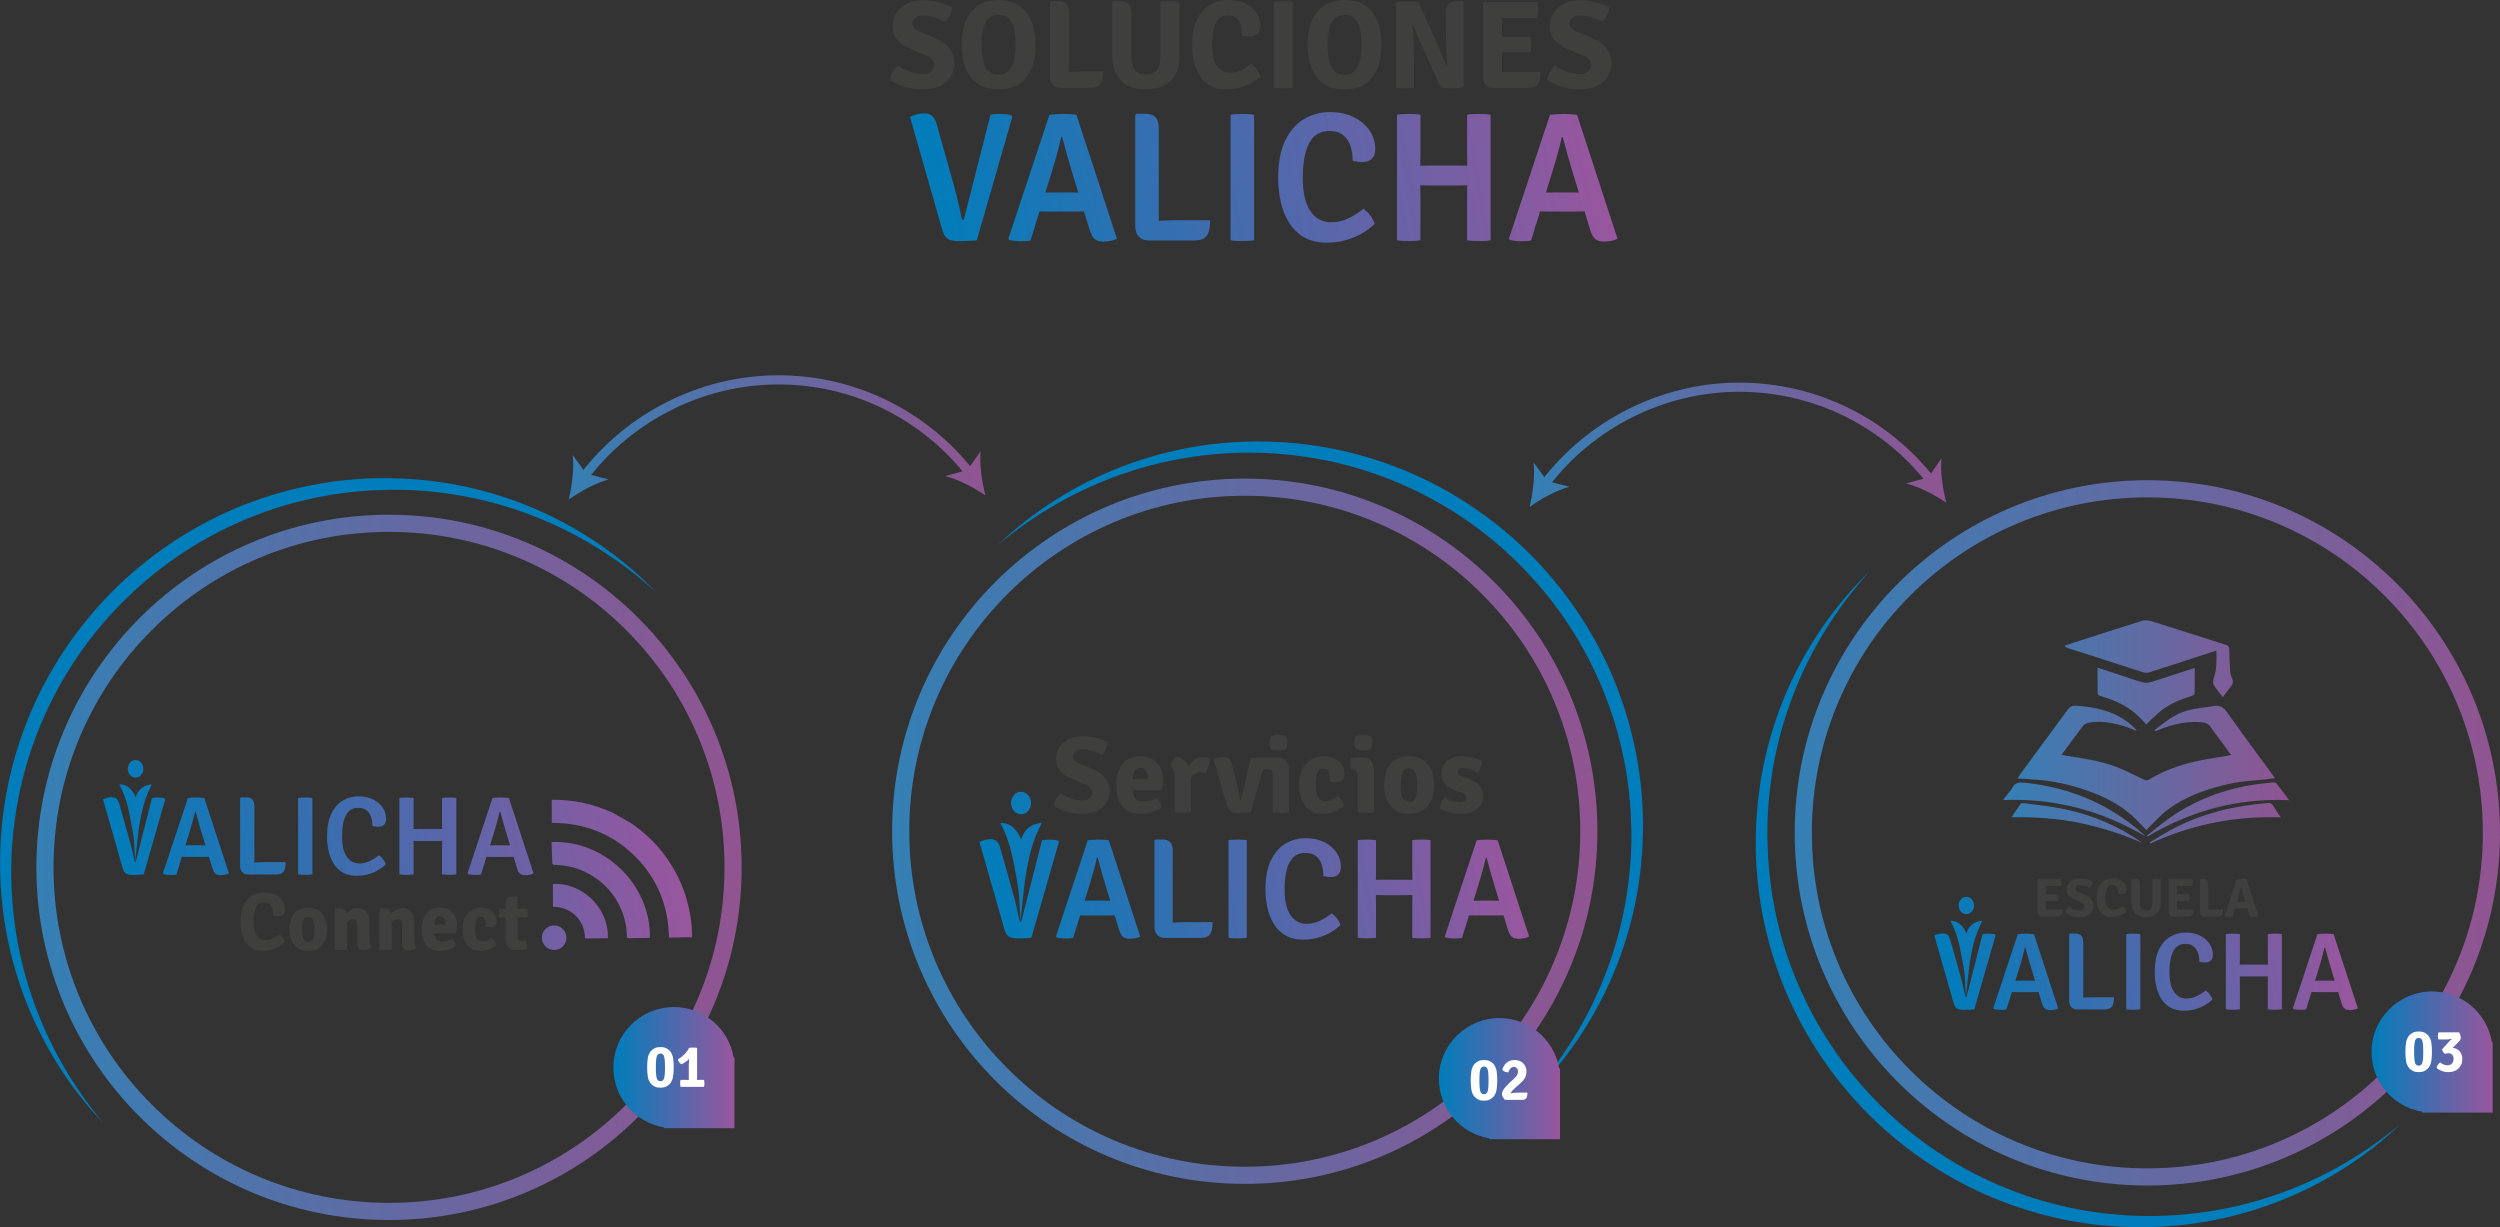 <?xml version="1.0" encoding="UTF-8"?>
<svg xmlns="http://www.w3.org/2000/svg" xmlns:xlink="http://www.w3.org/1999/xlink" viewBox="0 0 2186.22 1073.21">
  <rect x="0" y="0" width="2186.22" height="1073.21" fill="#333333" stroke="none"/>
  <defs>
    <style>
      .cls-1 {
        stroke: url(#Degradado_sin_nombre_23-8);
      }

      .cls-1, .cls-2 {
        fill: none;
        stroke-miterlimit: 10;
        stroke-width: 8px;
      }

      .cls-2 {
        stroke: url(#Degradado_sin_nombre_23-5);
      }

      .cls-3 {
        fill: url(#Degradado_sin_nombre_23-7);
      }

      .cls-4 {
        fill: url(#Degradado_sin_nombre_5-2);
      }

      .cls-4, .cls-5, .cls-6, .cls-7 {
        mix-blend-mode: multiply;
      }

      .cls-8 {
        fill: url(#Degradado_sin_nombre_9-2);
      }

      .cls-9 {
        fill: #fff;
      }

      .cls-10 {
        fill: url(#Degradado_sin_nombre_23-10);
      }

      .cls-11 {
        fill: url(#Degradado_sin_nombre_9-3);
      }

      .cls-5 {
        fill: url(#Degradado_sin_nombre_5-3);
      }

      .cls-12 {
        isolation: isolate;
      }

      .cls-13 {
        fill: url(#Degradado_sin_nombre_23-6);
      }

      .cls-14 {
        fill: url(#Degradado_sin_nombre_23-9);
      }

      .cls-15 {
        fill: url(#Degradado_sin_nombre_9);
      }

      .cls-16 {
        fill: url(#Degradado_sin_nombre_23-4);
      }

      .cls-17 {
        fill: #3f3f3e;
      }

      .cls-18 {
        fill: url(#Degradado_sin_nombre_23-3);
      }

      .cls-19 {
        fill: url(#Degradado_sin_nombre_23);
      }

      .cls-6 {
        fill: url(#Degradado_sin_nombre_5);
      }

      .cls-20 {
        fill: url(#Degradado_sin_nombre_23-2);
      }

      .cls-21 {
        fill: #007dbb;
      }

      .cls-7 {
        fill: url(#Degradado_sin_nombre_5-4);
      }
    </style>
    <linearGradient id="Degradado_sin_nombre_5" data-name="Degradado sin nombre 5" x1="814.15" y1="206.62" x2="1396.04" y2="104.02" gradientUnits="userSpaceOnUse">
      <stop offset="0" stop-color="#007dbb"/>
      <stop offset="1" stop-color="#99569e"/>
    </linearGradient>
    <linearGradient id="Degradado_sin_nombre_5-2" data-name="Degradado sin nombre 5" x1="1700.15" y1="866.86" x2="2048.46" y2="805.45" xlink:href="#Degradado_sin_nombre_5"/>
    <linearGradient id="Degradado_sin_nombre_23" data-name="Degradado sin nombre 23" x1="1751.59" y1="640.09" x2="2001.86" y2="640.09" gradientUnits="userSpaceOnUse">
      <stop offset="0" stop-color="#3480b5"/>
      <stop offset="1" stop-color="#915491"/>
    </linearGradient>
    <linearGradient id="Degradado_sin_nombre_23-2" data-name="Degradado sin nombre 23" x1="31.81" y1="758.5" x2="648.57" y2="758.5" xlink:href="#Degradado_sin_nombre_23"/>
    <linearGradient id="Degradado_sin_nombre_9" data-name="Degradado sin nombre 9" x1="840.61" y1="933.62" x2="946.53" y2="933.62" gradientTransform="translate(1482.92) rotate(-180) scale(1 -1)" gradientUnits="userSpaceOnUse">
      <stop offset="0" stop-color="#99569e"/>
      <stop offset="1" stop-color="#007dbb"/>
    </linearGradient>
    <linearGradient id="Degradado_sin_nombre_5-3" data-name="Degradado sin nombre 5" x1="867.69" y1="799.63" x2="1319.74" y2="719.92" xlink:href="#Degradado_sin_nombre_5"/>
    <linearGradient id="Degradado_sin_nombre_23-3" data-name="Degradado sin nombre 23" x1="780.15" y1="726.92" x2="1396.91" y2="726.92" xlink:href="#Degradado_sin_nombre_23"/>
    <linearGradient id="Degradado_sin_nombre_9-2" data-name="Degradado sin nombre 9" x1="1298.9" y1="943.27" x2="1404.83" y2="943.27" gradientTransform="translate(2663.11) rotate(-180) scale(1 -1)" xlink:href="#Degradado_sin_nombre_9"/>
    <linearGradient id="Degradado_sin_nombre_5-4" data-name="Degradado sin nombre 5" x1="99.55" y1="647.88" x2="584.77" y2="562.32" gradientTransform="translate(19.07 131.04) rotate(1.43)" xlink:href="#Degradado_sin_nombre_5"/>
    <linearGradient id="Degradado_sin_nombre_23-4" data-name="Degradado sin nombre 23" x1="1569.45" y1="728.33" x2="2186.22" y2="728.33" xlink:href="#Degradado_sin_nombre_23"/>
    <linearGradient id="Degradado_sin_nombre_9-3" data-name="Degradado sin nombre 9" x1="-696.89" y1="919.97" x2="-590.97" y2="919.97" xlink:href="#Degradado_sin_nombre_9"/>
    <linearGradient id="Degradado_sin_nombre_23-5" data-name="Degradado sin nombre 23" x1="493.88" y1="373.7" x2="865.2" y2="373.7" xlink:href="#Degradado_sin_nombre_23"/>
    <linearGradient id="Degradado_sin_nombre_23-6" data-name="Degradado sin nombre 23" x1="493.88" y1="413.84" x2="865.2" y2="413.84" xlink:href="#Degradado_sin_nombre_23"/>
    <linearGradient id="Degradado_sin_nombre_23-7" data-name="Degradado sin nombre 23" x1="493.88" y1="417.37" x2="865.2" y2="417.37" xlink:href="#Degradado_sin_nombre_23"/>
    <linearGradient id="Degradado_sin_nombre_23-8" data-name="Degradado sin nombre 23" x1="1334.13" y1="380.11" x2="1705.46" y2="380.11" xlink:href="#Degradado_sin_nombre_23"/>
    <linearGradient id="Degradado_sin_nombre_23-9" data-name="Degradado sin nombre 23" x1="1334.13" y1="420.24" x2="1705.46" y2="420.24" xlink:href="#Degradado_sin_nombre_23"/>
    <linearGradient id="Degradado_sin_nombre_23-10" data-name="Degradado sin nombre 23" x1="1334.13" y1="423.78" x2="1705.46" y2="423.78" xlink:href="#Degradado_sin_nombre_23"/>
  </defs>
  <g class="cls-12">
    <g id="Capa_2">
      <g id="Capa_2-2" data-name="Capa_2">
        <g>
          <g>
            <g>
              <path class="cls-17" d="M778.47,70.12c.22-2.38.96-4.72,2.22-7.02,1.26-2.3,2.7-4.15,4.31-5.54,3.11,1.87,6.62,3.53,10.53,4.99,3.91,1.46,7.81,2.19,11.69,2.19,3.36,0,5.82-.8,7.35-2.39,1.54-1.59,2.3-3.36,2.3-5.29,0-1.39-.45-2.86-1.34-4.42-.9-1.55-2.9-2.97-6.01-4.25l-13.22-5.54c-4.54-1.9-8.28-4.42-11.22-7.57-2.94-3.15-4.42-7.31-4.42-12.51,0-4.5,1.17-8.45,3.51-11.85,2.34-3.4,5.51-6.05,9.52-7.96,4-1.9,8.48-2.85,13.41-2.85s9.93.66,14.43,1.98,8.17,2.73,11.03,4.22c-.15,2.38-.73,4.69-1.75,6.94-1.02,2.25-2.34,4.12-3.95,5.62-2.82-1.35-6.07-2.58-9.77-3.68s-7-1.65-9.93-1.65c-3.26,0-5.62.75-7.11,2.25-1.48,1.5-2.22,3.09-2.22,4.77,0,1.54.52,2.88,1.56,4.03,1.04,1.15,2.79,2.24,5.24,3.26l13.44,5.6c3.47,1.43,6.45,3.21,8.92,5.35s4.35,4.57,5.65,7.3c1.3,2.73,1.95,5.68,1.95,8.86,0,4.39-1.05,8.34-3.15,11.85-2.1,3.51-5.27,6.29-9.49,8.34s-9.52,3.07-15.88,3.07c-4.46,0-9.17-.7-14.13-2.11-4.96-1.41-9.45-3.41-13.47-6.01Z"/>
              <path class="cls-17" d="M840.9,39.12c0-7.79,1.17-14.61,3.51-20.46,2.34-5.85,5.9-10.41,10.67-13.66,4.77-3.25,10.82-4.88,18.13-4.88s13.47,1.65,18.24,4.94c4.77,3.29,8.32,7.86,10.64,13.72,2.32,5.85,3.48,12.64,3.48,20.35s-1.17,14.62-3.51,20.49c-2.34,5.87-5.9,10.44-10.67,13.72-4.77,3.27-10.84,4.91-18.19,4.91-5.52,0-10.31-.94-14.37-2.83-4.06-1.88-7.42-4.56-10.07-8.04-2.65-3.47-4.63-7.61-5.93-12.4-1.3-4.79-1.95-10.08-1.95-15.86ZM858.35,39.12c0,2.96.17,5.98.52,9.05.35,3.07,1.02,5.91,2.03,8.5,1,2.6,2.5,4.69,4.47,6.28,1.98,1.59,4.59,2.39,7.85,2.39s5.87-.8,7.85-2.39c1.98-1.59,3.46-3.68,4.47-6.28,1-2.6,1.68-5.43,2.03-8.5.35-3.07.52-6.09.52-9.05s-.17-5.97-.52-9.03c-.35-3.05-1.02-5.87-2.03-8.45-1.01-2.58-2.5-4.66-4.47-6.25-1.97-1.59-4.59-2.39-7.85-2.39s-5.87.8-7.85,2.39c-1.97,1.59-3.47,3.68-4.47,6.25-1.01,2.58-1.68,5.4-2.03,8.45-.35,3.05-.52,6.06-.52,9.03Z"/>
              <path class="cls-17" d="M934.99,76.92h-7.08c-2.96,0-5.32-.87-7.08-2.61-1.76-1.74-2.63-4.14-2.63-7.21V1.76l.77-.77h6.15c3.25,0,5.71.84,7.38,2.52,1.66,1.68,2.5,4.39,2.5,8.12v65.29ZM964.62,62.49c0,5.34-.86,9.08-2.58,11.22-1.72,2.14-4.65,3.21-8.78,3.21h-25.35l-8.94-12.12c4.61-.8,9.19-1.39,13.74-1.76,4.55-.37,8.71-.55,12.48-.55h19.42Z"/>
              <path class="cls-17" d="M1031.5,49.16c0,6.18-1.15,11.44-3.46,15.77-2.3,4.33-5.65,7.64-10.04,9.9s-9.71,3.4-15.97,3.4-11.51-1.13-15.88-3.4c-4.37-2.27-7.71-5.57-10.01-9.9-2.3-4.33-3.46-9.59-3.46-15.77V1.76l.71-.77h6.14c3.25,0,5.72.84,7.41,2.52,1.68,1.68,2.52,4.39,2.52,8.12v37.69c0,5.16.97,9.04,2.91,11.66,1.94,2.62,5.17,3.92,9.71,3.92s7.77-1.31,9.71-3.92c1.94-2.61,2.91-6.5,2.91-11.66V1.7c1.39-.26,2.82-.42,4.28-.49,1.46-.07,2.76-.11,3.9-.11,1.06,0,2.42.04,4.09.11,1.66.07,3.17.24,4.53.49v47.46Z"/>
              <path class="cls-17" d="M1086.2,31c.07-3-.24-5.84-.93-8.53-.7-2.69-1.96-4.87-3.79-6.56-1.83-1.68-4.43-2.52-7.79-2.52-4.87,0-8.36,2.23-10.48,6.69-2.12,4.46-3.18,10.96-3.18,19.48,0,7.97,1.35,13.98,4.06,18.02,2.71,4.04,6.51,6.06,11.41,6.06,3.73,0,7.14-.8,10.23-2.39,3.09-1.59,5.95-3.37,8.59-5.35,1.61,1.1,3.21,2.68,4.8,4.75,1.59,2.07,2.57,4.09,2.94,6.06-2.08,2.05-4.67,3.95-7.76,5.71-3.09,1.76-6.49,3.16-10.2,4.22-3.71,1.06-7.58,1.59-11.6,1.59-5.71,0-10.49-1.12-14.35-3.35-3.86-2.23-6.93-5.21-9.22-8.94-2.29-3.73-3.93-7.9-4.94-12.51-1.01-4.61-1.51-9.27-1.51-13.99,0-9.18,1.44-16.68,4.33-22.49,2.89-5.82,6.75-10.1,11.58-12.84s10.11-4.11,15.86-4.11,10.54,1.01,14.73,3.02c4.19,2.01,7.43,4.73,9.74,8.15,2.3,3.42,3.46,7.25,3.46,11.49,0,3.22-.83,5.57-2.5,7.05-1.67,1.48-4.01,2.22-7.05,2.22-1.21,0-2.31-.09-3.32-.27-1.01-.18-2.04-.4-3.1-.66Z"/>
              <path class="cls-17" d="M1113.79,1.7c1.32-.26,2.79-.42,4.42-.49,1.63-.07,2.95-.11,3.98-.11,1.13,0,2.48.04,4.03.11,1.55.07,3.01.24,4.36.49v74.94c-1.35.26-2.81.42-4.36.49-1.56.07-2.9.11-4.03.11-1.02,0-2.35-.04-3.98-.11-1.63-.07-3.1-.24-4.42-.49V1.7Z"/>
              <path class="cls-17" d="M1143.47,39.12c0-7.79,1.17-14.61,3.51-20.46,2.34-5.85,5.9-10.41,10.67-13.66,4.77-3.25,10.82-4.88,18.13-4.88s13.47,1.65,18.24,4.94c4.77,3.29,8.32,7.86,10.64,13.72,2.32,5.85,3.48,12.64,3.48,20.35s-1.17,14.62-3.51,20.49c-2.34,5.87-5.9,10.44-10.67,13.72-4.77,3.27-10.84,4.91-18.19,4.91-5.52,0-10.31-.94-14.37-2.83-4.06-1.88-7.42-4.56-10.07-8.04-2.65-3.47-4.63-7.61-5.93-12.4-1.3-4.79-1.95-10.08-1.95-15.86ZM1160.92,39.12c0,2.96.17,5.98.52,9.05.35,3.07,1.02,5.91,2.03,8.5,1,2.6,2.5,4.69,4.47,6.28,1.98,1.59,4.59,2.39,7.85,2.39s5.87-.8,7.85-2.39c1.98-1.59,3.46-3.68,4.47-6.28,1-2.6,1.68-5.43,2.03-8.5.35-3.07.52-6.09.52-9.05s-.17-5.97-.52-9.03c-.35-3.05-1.02-5.87-2.03-8.45-1.01-2.58-2.5-4.66-4.47-6.25-1.97-1.59-4.59-2.39-7.85-2.39s-5.87.8-7.85,2.39c-1.97,1.59-3.47,3.68-4.47,6.25-1.01,2.58-1.68,5.4-2.03,8.45-.35,3.05-.52,6.06-.52,9.03Z"/>
              <path class="cls-17" d="M1220.89,1.98c1.32-.29,3.03-.51,5.13-.66,2.1-.15,3.7-.22,4.8-.22s2.54.04,4.33.11c1.79.07,3.58.24,5.38.49l-4.22,19.09-1.15.33c.29,3.04.53,6.47.71,10.29.18,3.82.33,7.65.44,11.47.11,3.82.17,7.23.17,10.23v23.54c-1.35.26-2.7.42-4.03.49-1.33.07-2.53.11-3.59.11-.99,0-2.23-.04-3.73-.11-1.5-.07-2.91-.24-4.22-.49V1.98ZM1241.84,36.43c-1.24-2.82-2.4-5.57-3.46-8.26-1.06-2.69-1.99-5.09-2.8-7.21l-7.74-9,12.67-10.26,17.78,40.11c1.39,3.18,2.69,6.23,3.9,9.14s2.23,5.39,3.07,7.43l8.45,9.16-13.72,9.11-18.16-40.22ZM1279.86,1.76v74.61c-1.35.29-3.09.51-5.21.66-2.12.15-3.75.22-4.88.22s-2.59-.04-4.36-.11c-1.77-.07-3.58-.24-5.4-.49l4.44-18.1,1.21-.38c-.29-3.33-.53-6.97-.71-10.92-.18-3.95-.32-7.76-.41-11.44-.09-3.68-.14-6.78-.14-9.3v-15.36c0-3.73.75-6.35,2.25-7.87,1.5-1.52,3.86-2.28,7.08-2.28h5.38l.77.77Z"/>
              <path class="cls-17" d="M1296.87,2.47l.77-.77h15.69v13.77c0,1.54.02,2.89.05,4.06.04,1.17.05,2.51.05,4v31.93c0,1.35-.02,2.6-.05,3.73-.04,1.13-.05,2.41-.05,3.84v13.88h-6.86c-3,0-5.35-.88-7.05-2.63-1.7-1.76-2.55-4.15-2.55-7.19V2.47ZM1344.49,1.7c.25,1.24.42,2.41.49,3.51.07,1.1.11,2.12.11,3.07s-.12,2.11-.36,3.48-.58,2.7-1.01,3.98h-22.93c-.92,0-2.19,0-3.81-.03-1.63-.02-3.29-.05-4.99-.08-1.7-.04-3.14-.07-4.31-.11V1.7h36.81ZM1338.07,32.15c.33,1.02.58,2.19.74,3.48.17,1.3.25,2.41.25,3.32s-.08,2.06-.25,3.32c-.17,1.26-.41,2.42-.74,3.48h-17.28c-.92,0-2.19,0-3.81-.03-1.63-.02-3.29-.05-4.99-.08-1.7-.04-3.14-.06-4.31-.06v-13.28c1.17-.04,2.61-.06,4.31-.08,1.7-.02,3.36-.04,4.99-.05,1.63-.02,2.9-.03,3.81-.03h17.28ZM1347.18,62.87c0,4.65-.73,8.15-2.2,10.51-1.46,2.36-4.41,3.54-8.83,3.54h-28.47v-13.5c2.27-.11,4.45-.23,6.56-.36,2.1-.13,4.47-.19,7.1-.19h25.84Z"/>
              <path class="cls-17" d="M1353.05,70.12c.22-2.38.96-4.72,2.22-7.02,1.26-2.3,2.7-4.15,4.31-5.54,3.11,1.87,6.62,3.53,10.53,4.99,3.91,1.46,7.81,2.19,11.69,2.19,3.36,0,5.82-.8,7.35-2.39,1.54-1.59,2.3-3.36,2.3-5.29,0-1.39-.45-2.86-1.34-4.42-.9-1.55-2.9-2.97-6.01-4.25l-13.22-5.54c-4.54-1.9-8.28-4.42-11.22-7.57-2.94-3.15-4.42-7.31-4.42-12.51,0-4.5,1.17-8.45,3.51-11.85,2.34-3.4,5.51-6.05,9.52-7.96,4-1.9,8.48-2.85,13.41-2.85s9.93.66,14.43,1.98,8.17,2.73,11.03,4.22c-.15,2.38-.73,4.69-1.75,6.94-1.02,2.25-2.34,4.12-3.95,5.62-2.82-1.35-6.07-2.58-9.77-3.68s-7-1.65-9.93-1.65c-3.26,0-5.62.75-7.11,2.25-1.48,1.5-2.22,3.09-2.22,4.77,0,1.54.52,2.88,1.56,4.03,1.04,1.15,2.79,2.24,5.24,3.26l13.44,5.6c3.47,1.43,6.45,3.21,8.92,5.35s4.35,4.57,5.65,7.3c1.3,2.73,1.95,5.68,1.95,8.86,0,4.39-1.05,8.34-3.15,11.85-2.1,3.51-5.27,6.29-9.49,8.34s-9.52,3.07-15.88,3.07c-4.46,0-9.17-.7-14.13-2.11-4.96-1.41-9.45-3.41-13.47-6.01Z"/>
            </g>
            <path class="cls-6" d="M866.17,100.35c1.45-.32,2.92-.52,4.42-.6,1.5-.08,3-.12,4.5-.12,1.39,0,2.97.09,4.74.28,1.77.19,3.32.52,4.66,1l.8,1.2-31.08,108.03c-2.46.27-5.1.45-7.91.56-2.81.11-5.53.16-8.15.16-3.91,0-6.96-.66-9.16-1.97-2.2-1.31-3.83-3.84-4.9-7.59l-28.35-99.2c1.87-.8,3.86-1.5,5.94-2.09,2.09-.59,4.26-.88,6.51-.88,2.94,0,5.29.78,7.03,2.33,1.74,1.55,3.09,4.12,4.06,7.71l14.94,53.09c.8,2.84,1.59,5.88,2.37,9.12.78,3.24,1.54,6.51,2.29,9.8.75,3.29,1.42,6.41,2.01,9.36.16.75.35,1.23.56,1.45.21.21.89.29,1.32.29l23.42-91.94ZM917.74,100.35c1.66-.21,3.64-.39,5.94-.52,2.3-.13,4.28-.2,5.94-.2s3.64.07,5.94.2c2.3.13,4.23.33,5.78.6l35.42,108.35c-1.45.8-3.27,1.42-5.46,1.85-2.2.43-4.34.64-6.43.64-3.21,0-5.73-.74-7.55-2.21-1.82-1.47-3.37-4.38-4.66-8.71l-15.18-49.88c-1.39-4.6-2.88-9.69-4.46-15.26-1.58-5.57-2.96-10.68-4.14-15.34h-.88c-.8,3.91-1.9,8.35-3.29,13.33-1.39,4.98-2.6,9.24-3.61,12.77l-19.92,64.26c-1.23.32-2.6.52-4.1.6-1.5.08-3.05.12-4.66.12s-3.41-.11-5.26-.32c-1.85-.21-3.41-.54-4.7-.96l-.64-1.04,35.9-108.27ZM917.25,185.01c-.64,0-1.62-.01-2.93-.04-1.31-.03-2.62-.05-3.94-.08-1.31-.03-2.29-.04-2.93-.04h-10.12l6.35-16.39h8.92c.64,0,1.57-.01,2.77-.04,1.2-.03,2.4-.05,3.57-.08,1.18-.03,2.06-.04,2.65-.04h14.3c.64,0,1.57.01,2.77.04,1.21.03,2.41.05,3.61.08,1.2.03,2.13.04,2.77.04h9.16l5.3,16.39h-10.04c-.64,0-1.63.01-2.97.04-1.34.03-2.66.05-3.98.08-1.31.03-2.29.04-2.93.04h-22.33ZM1013.32,210.31h-8.67c-3.53,0-6.4-1.07-8.59-3.21-2.2-2.14-3.29-5.17-3.29-9.08v-97.43l1.12-1.12h7.63c4.07,0,7.05,1.04,8.96,3.13,1.9,2.09,2.85,5.41,2.85,9.96v97.75ZM1058.22,192.56c0,6.75-1.06,11.39-3.17,13.94-2.12,2.54-5.66,3.82-10.64,3.82h-39.76l-10.76-14.94c5.78-.96,11.67-1.67,17.67-2.13,6-.45,11.46-.68,16.39-.68h30.28ZM1076.13,100.35c1.55-.32,3.31-.52,5.26-.6,1.95-.08,3.6-.12,4.94-.12,1.5,0,3.2.04,5.1.12,1.9.08,3.65.28,5.26.6v109.72c-1.61.32-3.36.52-5.26.6-1.9.08-3.6.12-5.1.12-1.34,0-2.99-.04-4.94-.12-1.96-.08-3.71-.28-5.26-.6v-109.72ZM1182.87,140.59c.05-4.23-.51-8.34-1.69-12.33-1.18-3.99-3.27-7.27-6.26-9.84-3-2.57-7.2-3.86-12.61-3.86-7.82,0-13.61,3.51-17.39,10.52-3.78,7.02-5.66,17.24-5.66,30.68,0,12.53,2.19,22.1,6.59,28.71,4.39,6.61,10.47,9.92,18.23,9.92,5.19,0,10.12-1.11,14.78-3.33,4.66-2.22,9.13-5.05,13.41-8.47,2.03,1.39,4.04,3.35,6.02,5.86,1.98,2.52,3.24,4.98,3.78,7.39-3,2.95-6.65,5.68-10.96,8.19-4.31,2.52-9.06,4.51-14.26,5.98-5.19,1.47-10.63,2.21-16.31,2.21-8.03,0-14.78-1.59-20.24-4.78-5.46-3.19-9.85-7.5-13.17-12.93-3.32-5.43-5.72-11.51-7.19-18.23-1.47-6.72-2.21-13.59-2.21-20.6,0-13.39,2.06-24.34,6.18-32.85,4.12-8.51,9.62-14.78,16.51-18.79,6.88-4.02,14.36-6.02,22.45-6.02s15.1,1.49,21.04,4.46c5.94,2.97,10.55,6.89,13.82,11.77,3.27,4.87,4.9,10.2,4.9,15.98,0,3.75-.96,6.6-2.89,8.55-1.93,1.96-4.85,2.93-8.75,2.93-1.5,0-2.88-.11-4.14-.32-1.26-.21-2.58-.48-3.98-.8ZM1242.15,210.07c-1.61.32-3.35.52-5.22.6-1.88.08-3.56.12-5.06.12-1.34,0-2.97-.04-4.9-.12-1.93-.08-3.7-.28-5.3-.6v-109.72c1.61-.32,3.37-.52,5.3-.6,1.93-.08,3.56-.12,4.9-.12,1.5,0,3.19.04,5.06.12,1.87.08,3.61.28,5.22.6v32.69c0,2.25-.03,4.24-.08,5.98-.05,1.74-.08,3.71-.08,5.9v17.11c0,2.14.03,4.1.08,5.86.05,1.77.08,3.77.08,6.02v36.14ZM1250.74,162.2c-.59,0-1.46-.01-2.61-.04-1.15-.03-2.3-.05-3.45-.08-1.15-.03-2.05-.04-2.69-.04-1.98,0-4,.03-6.06.08-2.06.05-4.11.08-6.14.08v-17.43c2.03,0,4.08.03,6.14.08,2.06.05,4.08.08,6.06.08.64,0,1.54-.01,2.69-.04,1.15-.03,2.3-.05,3.45-.08,1.15-.03,2.02-.04,2.61-.04h23.69c.64,0,1.53.01,2.65.04,1.12.03,2.26.05,3.41.08,1.15.03,2.02.04,2.61.04,1.98,0,4.02-.03,6.1-.08,2.09-.05,4.15-.08,6.18-.08v17.43c-2.04,0-4.1-.03-6.18-.08-2.09-.05-4.12-.08-6.1-.08-.59,0-1.46.01-2.61.04-1.15.03-2.29.05-3.41.08-1.12.03-2.01.04-2.65.04h-23.69ZM1282.95,173.93c0-2.25.03-4.26.08-6.02.05-1.77.08-3.72.08-5.86v-17.11c0-2.19-.03-4.16-.08-5.9-.05-1.74-.08-3.74-.08-5.98v-32.69c1.61-.32,3.35-.52,5.22-.6,1.87-.08,3.53-.12,4.98-.12s3.13.04,5.06.12c1.93.08,3.7.28,5.3.6v109.72c-1.71.32-3.45.52-5.22.6-1.77.08-3.43.12-4.98.12-1.45,0-3.12-.04-5.02-.12-1.9-.08-3.68-.28-5.34-.6v-36.14ZM1355.48,100.35c1.66-.21,3.64-.39,5.94-.52,2.3-.13,4.28-.2,5.94-.2s3.64.07,5.94.2c2.3.13,4.23.33,5.78.6l35.42,108.35c-1.45.8-3.27,1.42-5.46,1.85-2.2.43-4.34.64-6.43.64-3.21,0-5.73-.74-7.55-2.21-1.82-1.47-3.37-4.38-4.66-8.71l-15.18-49.88c-1.39-4.6-2.88-9.69-4.46-15.26-1.58-5.57-2.96-10.68-4.14-15.34h-.88c-.8,3.91-1.9,8.35-3.29,13.33-1.39,4.98-2.6,9.24-3.61,12.77l-19.92,64.26c-1.23.32-2.6.52-4.1.6-1.5.08-3.05.12-4.66.12s-3.41-.11-5.26-.32c-1.85-.21-3.41-.54-4.7-.96l-.64-1.04,35.9-108.27ZM1355,185.01c-.64,0-1.62-.01-2.93-.04-1.31-.03-2.62-.05-3.94-.08-1.31-.03-2.29-.04-2.93-.04h-10.12l6.35-16.39h8.92c.64,0,1.57-.01,2.77-.04,1.2-.03,2.4-.05,3.57-.08,1.18-.03,2.06-.04,2.65-.04h14.3c.64,0,1.57.01,2.77.04,1.21.03,2.41.05,3.61.08,1.2.03,2.13.04,2.77.04h9.16l5.3,16.39h-10.04c-.64,0-1.63.01-2.97.04-1.34.03-2.66.05-3.98.08-1.31.03-2.29.04-2.93.04h-22.33Z"/>
          </g>
          <g>
            <g>
              <path class="cls-4" d="M1733.69,816.9c.87-.19,1.75-.31,2.64-.36.9-.05,1.79-.07,2.69-.07.83,0,1.78.06,2.84.17,1.06.11,1.99.31,2.79.6l.48.72-18.61,64.67c-1.47.16-3.05.27-4.74.34-1.68.06-3.31.1-4.88.1-2.34,0-4.17-.39-5.48-1.18-1.31-.79-2.29-2.3-2.93-4.54l-16.97-59.38c1.12-.48,2.31-.9,3.56-1.25,1.25-.35,2.55-.53,3.89-.53,1.76,0,3.16.46,4.21,1.39,1.04.93,1.85,2.47,2.43,4.62l8.94,31.78c.48,1.7.95,3.52,1.42,5.46.46,1.94.92,3.89,1.37,5.87.45,1.97.85,3.84,1.2,5.6.1.45.21.74.34.87.13.13.53.18.79.18l14.02-55.03ZM1764.56,816.9c.99-.13,2.18-.23,3.56-.31,1.38-.08,2.56-.12,3.56-.12s2.18.04,3.56.12c1.38.08,2.53.2,3.46.36l21.2,64.86c-.87.48-1.96.85-3.27,1.11-1.31.26-2.6.38-3.85.38-1.92,0-3.43-.44-4.52-1.32-1.09-.88-2.02-2.62-2.79-5.22l-9.09-29.86c-.83-2.76-1.72-5.8-2.67-9.14-.95-3.33-1.77-6.39-2.48-9.18h-.53c-.48,2.34-1.14,5-1.97,7.98-.83,2.98-1.56,5.53-2.16,7.64l-11.92,38.46c-.74.19-1.56.31-2.45.36-.9.05-1.83.07-2.79.07s-2.04-.06-3.15-.19c-1.11-.13-2.04-.32-2.81-.58l-.38-.63,21.49-64.81ZM1764.27,867.58c-.38,0-.97,0-1.75-.02-.79-.02-1.57-.03-2.36-.05-.79-.02-1.37-.02-1.75-.02h-6.06l3.8-9.81h5.34c.38,0,.94,0,1.66-.02.72-.02,1.43-.03,2.14-.05.7-.02,1.23-.02,1.59-.02h8.56c.38,0,.94,0,1.66.02.72.02,1.44.03,2.16.05.72.02,1.27.02,1.66.02h5.48l3.17,9.81h-6.01c-.38,0-.98,0-1.78.02-.8.02-1.59.03-2.38.05-.79.02-1.37.02-1.75.02h-13.37ZM1821.77,882.72h-5.19c-2.12,0-3.83-.64-5.14-1.92-1.31-1.28-1.97-3.09-1.97-5.43v-58.32l.67-.67h4.57c2.44,0,4.22.62,5.36,1.88,1.14,1.25,1.71,3.24,1.71,5.96v58.51ZM1848.65,872.1c0,4.04-.63,6.82-1.9,8.34-1.27,1.52-3.39,2.28-6.37,2.28h-23.8l-6.44-8.94c3.46-.58,6.99-1,10.58-1.27,3.59-.27,6.86-.41,9.81-.41h18.13ZM1859.37,816.9c.93-.19,1.98-.31,3.15-.36,1.17-.05,2.16-.07,2.96-.07.9,0,1.91.02,3.05.07,1.14.05,2.19.17,3.15.36v65.68c-.96.19-2.01.31-3.15.36-1.14.05-2.16.07-3.05.07-.8,0-1.79-.02-2.96-.07-1.17-.05-2.22-.17-3.15-.36v-65.68ZM1923.27,840.99c.03-2.53-.31-4.99-1.01-7.38-.71-2.39-1.96-4.35-3.75-5.89-1.8-1.54-4.31-2.31-7.55-2.31-4.68,0-8.15,2.1-10.41,6.3-2.26,4.2-3.39,10.32-3.39,18.37,0,7.5,1.31,13.23,3.94,17.19,2.63,3.96,6.27,5.94,10.91,5.94,3.11,0,6.06-.66,8.85-2,2.79-1.33,5.46-3.02,8.03-5.07,1.22.83,2.42,2,3.61,3.51,1.19,1.51,1.94,2.98,2.26,4.42-1.8,1.76-3.98,3.4-6.56,4.9-2.58,1.51-5.43,2.7-8.53,3.58-3.11.88-6.36,1.32-9.76,1.32-4.81,0-8.85-.95-12.12-2.86-3.27-1.91-5.9-4.49-7.89-7.74-1.99-3.25-3.42-6.89-4.3-10.91-.88-4.02-1.32-8.13-1.32-12.33,0-8.01,1.23-14.57,3.7-19.66,2.47-5.1,5.76-8.85,9.88-11.25,4.12-2.4,8.6-3.61,13.44-3.61s9.04.89,12.6,2.67c3.56,1.78,6.31,4.13,8.27,7.04,1.95,2.92,2.93,6.11,2.93,9.57,0,2.24-.58,3.95-1.73,5.12-1.15,1.17-2.9,1.75-5.24,1.75-.9,0-1.72-.06-2.48-.19-.75-.13-1.55-.29-2.38-.48ZM1958.75,882.58c-.96.19-2,.31-3.13.36-1.12.05-2.13.07-3.03.07-.8,0-1.78-.02-2.93-.07-1.15-.05-2.21-.17-3.17-.36v-65.68c.96-.19,2.02-.31,3.17-.36,1.15-.05,2.13-.07,2.93-.07.9,0,1.91.02,3.03.07,1.12.05,2.16.17,3.13.36v19.57c0,1.35-.02,2.54-.05,3.58-.03,1.04-.05,2.22-.05,3.53v10.24c0,1.28.02,2.45.05,3.51.03,1.06.05,2.26.05,3.61v21.64ZM1963.89,853.92c-.35,0-.87,0-1.56-.02-.69-.02-1.38-.03-2.07-.05-.69-.02-1.23-.02-1.61-.02-1.19,0-2.4.02-3.63.05-1.23.03-2.46.05-3.68.05v-10.43c1.22,0,2.44.02,3.68.05,1.23.03,2.44.05,3.63.05.38,0,.92,0,1.61-.02.69-.02,1.38-.03,2.07-.05.69-.02,1.21-.02,1.56-.02h14.18c.38,0,.91,0,1.59.02.67.02,1.35.03,2.04.05.69.02,1.21.02,1.56.02,1.19,0,2.4-.02,3.65-.05,1.25-.03,2.48-.05,3.7-.05v10.43c-1.22,0-2.45-.02-3.7-.05-1.25-.03-2.47-.05-3.65-.05-.35,0-.87,0-1.56.02-.69.02-1.37.03-2.04.05-.67.02-1.2.02-1.59.02h-14.18ZM1983.17,860.94c0-1.35.02-2.55.05-3.61.03-1.06.05-2.23.05-3.51v-10.24c0-1.31-.02-2.49-.05-3.53-.03-1.04-.05-2.24-.05-3.58v-19.57c.96-.19,2-.31,3.13-.36,1.12-.05,2.12-.07,2.98-.07s1.87.02,3.03.07c1.15.05,2.21.17,3.17.36v65.68c-1.03.19-2.07.31-3.13.36-1.06.05-2.05.07-2.98.07-.87,0-1.87-.02-3.01-.07-1.14-.05-2.2-.17-3.2-.36v-21.64ZM2026.59,816.9c.99-.13,2.18-.23,3.56-.31,1.38-.08,2.56-.12,3.56-.12s2.18.04,3.56.12c1.38.08,2.53.2,3.46.36l21.2,64.86c-.87.48-1.96.85-3.27,1.11-1.31.26-2.6.38-3.85.38-1.92,0-3.43-.44-4.52-1.32-1.09-.88-2.02-2.62-2.79-5.22l-9.09-29.86c-.83-2.76-1.72-5.8-2.67-9.14-.95-3.33-1.77-6.39-2.48-9.18h-.53c-.48,2.34-1.14,5-1.97,7.98-.83,2.98-1.56,5.53-2.16,7.64l-11.92,38.46c-.74.19-1.56.31-2.45.36-.9.05-1.83.07-2.79.07s-2.04-.06-3.15-.19c-1.11-.13-2.04-.32-2.81-.58l-.38-.63,21.49-64.81ZM2026.3,867.58c-.38,0-.97,0-1.75-.02-.79-.02-1.57-.03-2.36-.05-.79-.02-1.37-.02-1.75-.02h-6.06l3.8-9.81h5.34c.38,0,.94,0,1.66-.02.72-.02,1.43-.03,2.14-.05.7-.02,1.23-.02,1.59-.02h8.56c.38,0,.94,0,1.66.02.72.02,1.44.03,2.16.05.72.02,1.27.02,1.66.02h5.48l3.17,9.81h-6.01c-.38,0-.98,0-1.78.02-.8.02-1.59.03-2.38.05-.79.02-1.37.02-1.75.02h-13.37ZM1719.61,816.45c-3.49-9.47-10.35-11.76-14.02-11.07,3.51,6.23,5.92,13.15,7.64,20.45,1.39,5.93,2.41,12,3.57,18.02.17.86,1.1,6,1.41,10.09.47,7.35.65,11.89,1.04,18,.4-6.15,2.79-26.81,2.88-27.29.22-1.2.36-2.42.56-3.63,1.42-8.92,3.22-17.7,6.37-25.89,1.31-3.4,2.93-6.59,4.47-10.01-6.04.8-11.4,3.01-13.92,11.33ZM1717.08,784.77c-3.89,1.77-5.43,6.97-3.25,11.02,2.41,4.49,8.07,4.86,11.03.72,2.02-2.83,1.9-7.07-.29-9.77-1.03-1.28-2.33-2.1-3.99-2.4-1.93-.19-3.03.22-3.5.43Z"/>
              <g>
                <path class="cls-17" d="M1781.83,769.11l.33-.33h6.83v5.99c0,.67,0,1.26.02,1.77.02.51.02,1.09.02,1.74v13.9c0,.59,0,1.13-.02,1.62-.02.49-.02,1.05-.02,1.67v6.04h-2.98c-1.31,0-2.33-.38-3.07-1.15-.74-.76-1.11-1.81-1.11-3.13v-28.13ZM1802.55,768.77c.11.54.18,1.05.21,1.53.03.48.05.92.05,1.34s-.05.92-.16,1.52c-.1.6-.25,1.17-.44,1.73h-9.98c-.4,0-.95,0-1.66-.01s-1.43-.02-2.17-.04-1.37-.03-1.87-.05v-6.02h16.02ZM1799.76,782.02c.14.45.25.95.32,1.52s.11,1.05.11,1.44-.04.9-.11,1.44c-.07.55-.18,1.05-.32,1.52h-7.52c-.4,0-.95,0-1.66-.01s-1.43-.02-2.17-.04-1.37-.02-1.87-.02v-5.78c.51-.02,1.13-.03,1.87-.04s1.46-.02,2.17-.02,1.26-.01,1.66-.01h7.52ZM1803.72,795.4c0,2.02-.32,3.55-.96,4.57-.64,1.03-1.92,1.54-3.84,1.54h-12.39v-5.87c.99-.05,1.94-.1,2.85-.16.92-.06,1.95-.08,3.09-.08h11.25Z"/>
                <path class="cls-17" d="M1806.28,798.55c.1-1.03.42-2.05.97-3.06.55-1,1.17-1.81,1.88-2.41,1.35.81,2.88,1.54,4.58,2.17,1.7.64,3.4.96,5.09.96,1.46,0,2.53-.35,3.2-1.04.67-.69,1-1.46,1-2.3,0-.6-.2-1.25-.58-1.92-.39-.68-1.26-1.29-2.61-1.85l-5.75-2.41c-1.97-.83-3.6-1.93-4.88-3.29s-1.92-3.18-1.92-5.44c0-1.96.51-3.68,1.53-5.16s2.4-2.63,4.14-3.46c1.74-.83,3.69-1.24,5.84-1.24s4.32.29,6.28.86,3.56,1.19,4.8,1.84c-.06,1.03-.32,2.04-.76,3.02-.45.98-1.02,1.79-1.72,2.45-1.23-.59-2.64-1.12-4.25-1.6-1.61-.48-3.05-.72-4.32-.72-1.42,0-2.45.33-3.09.98-.64.65-.97,1.35-.97,2.08,0,.67.23,1.25.68,1.75.45.5,1.21.98,2.28,1.42l5.85,2.44c1.51.62,2.81,1.4,3.88,2.33,1.07.93,1.89,1.99,2.46,3.18.57,1.19.85,2.47.85,3.86,0,1.91-.46,3.63-1.37,5.16-.92,1.53-2.29,2.74-4.13,3.63-1.84.89-4.14,1.34-6.91,1.34-1.94,0-3.99-.31-6.15-.92-2.16-.61-4.11-1.48-5.86-2.62Z"/>
                <path class="cls-17" d="M1852.48,781.52c.03-1.3-.1-2.54-.41-3.71-.3-1.17-.85-2.12-1.65-2.85-.8-.73-1.93-1.1-3.39-1.1-2.12,0-3.64.97-4.56,2.91-.92,1.94-1.38,4.77-1.38,8.48,0,3.47.59,6.08,1.77,7.84s2.83,2.64,4.97,2.64c1.62,0,3.11-.35,4.45-1.04,1.34-.69,2.59-1.47,3.74-2.33.7.48,1.4,1.17,2.09,2.07s1.12,1.78,1.28,2.64c-.91.89-2.03,1.72-3.38,2.48-1.35.76-2.83,1.38-4.44,1.84s-3.3.69-5.05.69c-2.48,0-4.56-.49-6.24-1.46-1.68-.97-3.02-2.27-4.01-3.89-1-1.62-1.71-3.44-2.15-5.44-.44-2.01-.66-4.04-.66-6.09,0-4,.63-7.26,1.89-9.79,1.26-2.53,2.94-4.39,5.04-5.59,2.1-1.19,4.4-1.79,6.9-1.79s4.59.44,6.41,1.31c1.82.88,3.24,2.06,4.24,3.54,1,1.49,1.5,3.16,1.5,5,0,1.4-.36,2.42-1.09,3.07-.72.64-1.75.97-3.07.97-.53,0-1.01-.04-1.44-.12-.44-.08-.89-.17-1.35-.29Z"/>
                <path class="cls-17" d="M1889.56,789.43c0,2.69-.5,4.98-1.5,6.86s-2.46,3.32-4.37,4.31c-1.91.99-4.23,1.48-6.95,1.48s-5.01-.49-6.91-1.48c-1.9-.99-3.35-2.42-4.36-4.31s-1.5-4.17-1.5-6.86v-20.63l.31-.33h2.67c1.42,0,2.49.37,3.22,1.1.73.73,1.1,1.91,1.1,3.53v16.4c0,2.24.42,3.94,1.27,5.07.84,1.14,2.25,1.71,4.23,1.71s3.38-.57,4.23-1.71c.84-1.14,1.27-2.83,1.27-5.07v-20.72c.6-.11,1.23-.18,1.86-.21s1.2-.05,1.7-.05c.46,0,1.05.02,1.78.05.72.03,1.38.1,1.97.21v20.65Z"/>
                <path class="cls-17" d="M1896.48,769.11l.33-.33h6.83v5.99c0,.67,0,1.26.02,1.77.02.51.02,1.09.02,1.74v13.9c0,.59,0,1.13-.02,1.62-.02.49-.02,1.05-.02,1.67v6.04h-2.98c-1.31,0-2.33-.38-3.07-1.15-.74-.76-1.11-1.81-1.11-3.13v-28.13ZM1917.21,768.77c.11.54.18,1.05.21,1.53.03.48.05.92.05,1.34s-.05.92-.16,1.52c-.1.6-.25,1.17-.44,1.73h-9.98c-.4,0-.95,0-1.66-.01s-1.43-.02-2.17-.04-1.37-.03-1.87-.05v-6.02h16.02ZM1914.41,782.02c.14.45.25.95.32,1.52s.11,1.05.11,1.44-.04.9-.11,1.44c-.07.55-.18,1.05-.32,1.52h-7.52c-.4,0-.95,0-1.66-.01s-1.43-.02-2.17-.04-1.37-.02-1.87-.02v-5.78c.51-.02,1.13-.03,1.87-.04s1.46-.02,2.17-.02,1.26-.01,1.66-.01h7.52ZM1918.38,795.4c0,2.02-.32,3.55-.96,4.57-.64,1.03-1.92,1.54-3.84,1.54h-12.39v-5.87c.99-.05,1.94-.1,2.85-.16.92-.06,1.95-.08,3.09-.08h11.25Z"/>
                <path class="cls-17" d="M1931.1,801.51h-3.08c-1.29,0-2.32-.38-3.08-1.13-.76-.76-1.15-1.8-1.15-3.14v-28.44l.33-.33h2.67c1.42,0,2.49.37,3.21,1.1s1.09,1.91,1.09,3.53v28.41ZM1943.99,795.23c0,2.32-.38,3.95-1.12,4.88-.75.93-2.02,1.4-3.82,1.4h-11.03l-3.89-5.28c2-.35,4-.6,5.98-.76,1.98-.16,3.79-.24,5.43-.24h8.45Z"/>
                <path class="cls-17" d="M1956.05,768.77c.59-.08,1.29-.14,2.1-.19.81-.05,1.52-.07,2.12-.07s1.29.02,2.11.07c.82.05,1.52.13,2.09.24l10.34,32.09c-.51.29-1.16.5-1.96.66s-1.54.23-2.25.23c-1.15,0-2.04-.27-2.7-.8-.65-.53-1.2-1.58-1.65-3.14l-3.65-12.73c-.38-1.35-.82-2.91-1.3-4.68-.49-1.77-.92-3.42-1.3-4.97h-.29c-.24,1.29-.58,2.77-1.04,4.43-.45,1.66-.86,3.12-1.23,4.36l-5.11,17.17c-.45.11-.93.18-1.46.21-.53.03-1.07.05-1.62.05s-1.18-.04-1.86-.12c-.68-.08-1.24-.2-1.67-.36l-.26-.38,10.58-32.07ZM1956.48,794.42c-.22,0-.49,0-.81-.01-.32,0-.63-.02-.94-.02s-.58-.01-.8-.01h-3.8l2.24-5.71h3.32c.22,0,.49,0,.79-.01.3,0,.61-.02.91-.02.3,0,.56-.01.76-.01h3.65c.22,0,.49,0,.79.01.3,0,.61.02.91.02.3,0,.57.01.79.01h3.44l1.84,5.71h-3.77c-.22,0-.49,0-.81.01s-.63.02-.94.02c-.31,0-.58.01-.8.01h-6.76Z"/>
              </g>
              <path class="cls-19" d="M1877.01,725.87c-4.67-4.68-8.93-9.51-13.77-13.68-9.91-8.55-21.34-14.52-33.58-19.18-12.18-4.63-24.64-8.05-37.48-9.93-7.78-1.14-15.68-1.43-23.52-2.08-1.22-.1-2.45-.14-4.28-.23,1.08-1.73,1.82-3.11,2.74-4.37,13.71-18.64,27.47-37.25,41.13-55.92,1.77-2.42,3.81-3.55,6.81-3.36,17.45,1.11,34.09,4.59,47.95,16.25,1.87,1.57,3.58,3.34,5.36,5.01-.13.2-.26.4-.39.6-2.27-.91-4.5-1.94-6.81-2.71-11.2-3.76-22.57-6.45-34.48-4.31-1.76.32-3.89,1.21-4.92,2.56-6.37,8.27-12.48,16.75-19.01,25.62,1.4.27,2.36.48,3.32.63,15.1,2.29,30.26,4.48,44.6,9.91,8.13,3.08,15.9,7.15,23.77,10.92,1.71.82,3.12,1.22,4.83.17,15.02-9.24,31.51-14.42,48.74-17.53,6.8-1.23,13.63-2.28,20.45-3.43.73-.12,1.43-.37,2.56-.66-3.43-4.67-6.64-9.05-9.86-13.44-2.79-3.79-5.65-7.53-8.34-11.39-1.56-2.25-3.6-3.22-6.25-3.54-13.36-1.57-25.97,1.32-38.25,6.27-1.23.5-2.5.89-3.75,1.34-.15-.29-.31-.58-.46-.87,1.13-.88,2.27-1.75,3.39-2.64,6.64-5.24,13.32-10.31,21.44-13.26,8.79-3.2,18.01-3.72,27.09-5.21,5.42-.89,8.44,1.15,11.56,5.55,13.15,18.57,26.75,36.81,40.18,55.17.44.6.83,1.25,1.59,2.41-3.01.38-5.59.74-8.19,1.04-10.11,1.14-20.4,1.41-30.28,3.58-19.95,4.39-39.36,10.73-55.86,23.37-5.82,4.46-10.73,10.12-16.04,15.24-.74.71-1.41,1.51-1.97,2.11ZM1950.9,600.41c1.81-2.25,2.2-4.51,1.02-7.22-.8-1.83-1.52-3.83-1.65-5.79-.42-6.4-.67-12.82-.74-19.24-.02-2.29-.74-3.5-2.93-4.2-21.86-6.94-43.67-14.01-65.57-20.83-2.44-.76-5.49-.94-7.89-.2-19.61,6.08-39.14,12.43-58.69,18.72-3.04.98-6.04,2.09-9.05,3.14.94,1.15,1.84,1.63,2.78,1.93,3.93,1.26,7.88,2.44,11.8,3.71,18.08,5.85,36.14,11.76,54.24,17.52,1.62.52,3.69.55,5.3.03,18.46-5.9,36.88-11.96,55.31-17.97,1.04-.34,2.1-.63,3.36-1,.29,8.39.37,16.32-2.3,24.05-.6,1.74-.92,4.26-.09,5.67,2.22,3.77,5.14,7.13,8,10.94,2.54-3.33,4.74-6.34,7.08-9.25ZM1917.65,584.57c-12.21,3.99-24.39,8.07-36.66,11.89-2.24.69-4.99.87-7.21.24-6.92-1.93-13.71-4.35-20.54-6.6-6.17-2.02-12.33-4.06-18.99-6.26,0,1.39,0,2.31,0,3.23,0,5.28.01,10.56.02,15.84,0,5.01,0,5.03,4.83,6.47,11.93,3.56,22.86,8.89,31.81,17.78,2.02,2,3.93,4.12,6.04,6.34.76-.83,1.27-1.5,1.89-2.06,4.03-3.67,7.85-7.64,12.19-10.88,7.53-5.62,16.21-9.01,25.14-11.79,1.16-.36,2.96-1.46,2.98-2.27.23-7.37.14-14.75.14-22.31-.74.17-1.2.25-1.63.39ZM1877.92,731.56c37.94-22.54,78.83-33.88,123.94-31.8-4.01-5.31-7.34-9.72-10.67-14.14-.23-.31-.38-.8-.68-.9-.76-.28-1.61-.6-2.39-.53-4.3.39-8.6.8-12.88,1.37-30.27,3.99-57.9,14.62-82.4,32.99-5.27,3.95-10.31,8.19-15.46,12.3.18.24.36.48.53.71ZM1875.16,730.29c-7.75-7.21-16.23-13.44-25.18-19.11-24.32-15.41-50.97-23.69-79.46-26.72-4.79-.51-8.58-.21-10.88,4.64-.69,1.45-1.89,2.65-2.89,3.94-1.54,2-3.1,3.97-5.16,6.62,45.14-1.92,86.02,9.27,124.25,31.47-.23-.28-.42-.59-.68-.83ZM1871.65,735.86c-19.95-13.91-41.99-23.13-65.66-28.17-11.87-2.53-24.04-3.66-36.09-5.36-.88-.12-2.29-.1-2.67.43-2.74,3.73-5.27,7.6-8.17,11.88,20.1-.2,39.4.91,58.47,4.8,19.13,3.91,37.63,9.69,55.67,17.62-.52-.4-1.02-.83-1.56-1.2ZM1987.73,704.48c-1.07-1.78-2.26-2.4-4.38-2.24-28.99,2.26-56.83,8.8-82.73,22.36-7.1,3.72-13.86,8.06-20.78,12.12.13.34.26.67.4,1.01,36.04-16.71,73.91-24.27,114.26-22.99-2.57-3.87-4.79-6.99-6.76-10.26Z"/>
            </g>
            <path class="cls-20" d="M340.19,465.12c39.61,0,78.03,7.75,114.19,23.05,34.93,14.78,66.31,35.93,93.26,62.88,26.95,26.95,48.1,58.33,62.88,93.26,15.29,36.16,23.05,74.58,23.05,114.19s-7.75,78.03-23.05,114.19c-14.78,34.93-35.93,66.31-62.88,93.26-26.95,26.95-58.33,48.1-93.26,62.88-36.16,15.29-74.58,23.05-114.19,23.05s-78.03-7.75-114.19-23.05c-34.93-14.78-66.31-35.93-93.26-62.88-26.95-26.95-48.1-58.33-62.88-93.26-15.29-36.16-23.05-74.58-23.05-114.19s7.75-78.03,23.05-114.19c14.78-34.93,35.93-66.31,62.88-93.26,26.95-26.95,58.33-48.1,93.26-62.88,36.16-15.29,74.58-23.05,114.19-23.05M340.19,450.12c-170.31,0-308.38,138.07-308.38,308.38s138.07,308.38,308.38,308.38,308.38-138.07,308.38-308.38-138.07-308.38-308.38-308.38h0Z"/>
            <path class="cls-21" d="M90.47,982.24c-29.7-31.04-53.09-68.32-68.62-108.77-7.72-20.24-13.44-41.28-17.11-62.7-1.87-10.71-3.1-21.52-3.87-32.37-.1-1.36-.24-2.71-.31-4.07l-.14-4.08-.29-8.16c-.04-1.36-.12-2.72-.12-4.08l.06-4.08.11-8.17c.99-43.56,10.87-86.94,28.48-126.93,17.69-39.98,43.35-76.37,74.81-106.75,31.59-30.24,69-54.42,109.64-70.51,40.67-15.98,84.4-24.12,127.97-23.44l16.32.6,16.26,1.4c5.4.67,10.78,1.45,16.17,2.17,2.69.39,5.35.97,8.02,1.46l8.01,1.54c21.26,4.54,42.05,11.1,61.97,19.62,39.79,17.15,76.11,42.02,105.91,72.97-31.79-28.85-68.59-51.86-108.32-67.06-19.82-7.67-40.34-13.44-61.2-17.17-20.85-3.72-42.02-5.66-63.17-5.39-5.28.11-10.56.37-15.84.55l-1.98.07-1.97.17-3.95.35-7.89.69c-2.63.18-5.25.57-7.86.92l-7.84,1.05-3.92.54-3.89.73-7.78,1.45c-20.69,4.11-40.96,10.21-60.44,18.2-19.49,7.97-38.26,17.7-55.9,29.19-17.65,11.47-34.18,24.65-49.32,39.26-15.21,14.54-29.03,30.55-41.2,47.72-12.2,17.16-22.65,35.54-31.42,54.69-8.76,19.15-15.67,39.16-20.6,59.67l-1.84,7.7c-.56,2.58-.99,5.18-1.49,7.77l-1.45,7.78c-.27,1.29-.42,2.6-.6,3.91l-.55,3.92c-.71,5.23-1.56,10.45-1.9,15.72l-.7,7.89c-.1,1.32-.27,2.63-.31,3.95l-.15,3.96c-1.1,21.12-.03,42.34,2.85,63.33,2.89,20.99,7.84,41.72,14.71,61.84,13.6,40.3,35.11,77.98,62.65,110.92Z"/>
            <path class="cls-15" d="M536.38,933.62c0-29.25,23.71-52.96,52.96-52.96,26.26,0,48.05,19.12,52.23,44.19h.74v61.73h-61.73v-.74c-25.08-4.18-44.19-25.97-44.19-52.23Z"/>
            <g>
              <path class="cls-9" d="M565.93,933.4c0-3.18.2-5.96.6-8.36s1.37-4.47,2.92-6.21c.95-.93,2.04-1.7,3.27-2.29,1.23-.6,2.84-.9,4.82-.9s3.63.3,4.84.9c1.21.6,2.3,1.36,3.24,2.29,1.55,1.75,2.52,3.82,2.92,6.21s.6,5.18.6,8.36c0,2.94-.19,5.66-.57,8.15-.38,2.49-1.36,4.63-2.95,6.43-.95.93-2.03,1.7-3.24,2.3-1.21.6-2.83.9-4.84.9s-3.58-.3-4.82-.9-2.32-1.36-3.27-2.3c-1.58-1.8-2.56-3.94-2.95-6.43-.38-2.49-.57-5.2-.57-8.15ZM573.54,933.4c0,2.63.08,4.79.25,6.48.17,1.69.43,2.94.8,3.76.28.65.69,1.12,1.22,1.42.53.3,1.11.45,1.72.45.65,0,1.23-.15,1.75-.45.52-.3.91-.77,1.2-1.42.38-.82.65-2.07.81-3.76s.24-3.85.24-6.48c0-2.83-.09-5.05-.26-6.66-.17-1.61-.44-2.8-.79-3.57-.28-.65-.68-1.12-1.2-1.42-.52-.3-1.1-.45-1.75-.45s-1.19.15-1.72.45c-.53.3-.94.77-1.22,1.42-.35.77-.61,1.96-.79,3.57-.17,1.61-.26,3.83-.26,6.66Z"/>
              <path class="cls-9" d="M592.88,926.39c2.48-1.55,4.5-3.14,6.06-4.79,1.56-1.65,2.78-3.39,3.64-5.24l2.54,5.69c-.5,1.35-1.25,2.58-2.25,3.69-1,1.11-2.11,2.09-3.32,2.92-1.21.83-2.41,1.51-3.59,2.02-.73-.33-1.39-.9-1.98-1.71-.59-.81-.96-1.67-1.11-2.58ZM599.27,944.33c.37,0,.91,0,1.62.03.72.02,1.26.02,1.62.02h6.94c.37,0,.94,0,1.71-.02.77-.02,1.34-.03,1.71-.03h2.79c.23.97.35,1.99.35,3.07s-.12,2.08-.35,3.04h-20.54c-.23-1.01-.35-2.03-.35-3.04,0-1.08.12-2.1.35-3.07h4.14ZM609.6,940.73c0,.67,0,1.34-.03,2.03-.02.69-.03,1.38-.03,2.08v2.65h-7.14v-2.65c0-.7,0-1.39-.03-2.08-.02-.69-.02-1.37-.02-2.03v-8.93c0-.67.04-1.5.11-2.51.08-1.01.15-2.03.21-3.08.07-1.05.09-1.95.08-2.69l-.17-7.16c.67-.12,1.29-.19,1.87-.22.58-.03,1.13-.05,1.65-.05s1.08.02,1.65.05c.56.03,1.18.11,1.85.22v24.38Z"/>
            </g>
            <g>
              <g>
                <path class="cls-17" d="M921.58,704.64c.19-2.07.83-4.1,1.93-6.11s2.35-3.61,3.75-4.82c2.7,1.62,5.76,3.07,9.16,4.34,3.4,1.27,6.79,1.91,10.16,1.91,2.93,0,5.06-.69,6.39-2.08s2-2.92,2-4.6c0-1.21-.39-2.49-1.17-3.84-.78-1.35-2.52-2.58-5.22-3.7l-11.5-4.82c-3.94-1.65-7.2-3.85-9.76-6.58-2.56-2.74-3.84-6.36-3.84-10.88,0-3.91,1.02-7.35,3.05-10.31,2.04-2.96,4.79-5.26,8.28-6.92,3.48-1.65,7.37-2.48,11.67-2.48s8.64.57,12.55,1.72c3.91,1.14,7.11,2.37,9.59,3.67-.13,2.07-.64,4.08-1.53,6.04-.89,1.96-2.04,3.59-3.44,4.89-2.45-1.18-5.28-2.24-8.49-3.2-3.21-.95-6.09-1.43-8.64-1.43-2.83,0-4.89.65-6.18,1.96-1.29,1.3-1.93,2.69-1.93,4.15,0,1.34.45,2.5,1.36,3.51s2.42,1.95,4.56,2.84l11.69,4.87c3.02,1.24,5.61,2.79,7.75,4.65,2.15,1.86,3.79,3.98,4.91,6.35,1.13,2.37,1.69,4.94,1.69,7.71,0,3.82-.92,7.25-2.74,10.31s-4.58,5.47-8.25,7.25-8.28,2.67-13.81,2.67c-3.88,0-7.98-.61-12.29-1.84-4.31-1.22-8.21-2.97-11.71-5.22Z"/>
                <path class="cls-17" d="M985.18,691.14v-9.83h18.75v-1.1c0-1.59-.22-3.04-.67-4.34-.45-1.3-1.16-2.35-2.15-3.15-.99-.79-2.29-1.19-3.91-1.19-2.45,0-4.19,1.01-5.22,3.03-1.03,2.02-1.55,5.07-1.55,9.14v4.29c0,2.29.21,4.41.62,6.35.41,1.94,1.26,3.51,2.55,4.7,1.29,1.19,3.24,1.79,5.84,1.79,2.16,0,4.3-.29,6.42-.88,2.12-.59,4.14-1.3,6.08-2.12,1.05,1.05,1.89,2.37,2.53,3.96.64,1.59,1.06,3.09,1.29,4.49-2.39,1.75-5.24,3.09-8.56,4.03-3.33.94-6.67,1.41-10.04,1.41-4.14,0-7.56-.69-10.28-2.08-2.72-1.38-4.87-3.25-6.44-5.61-1.58-2.35-2.69-5.01-3.34-7.97-.65-2.96-.98-6.03-.98-9.21,0-4.8.73-9.12,2.19-12.95,1.46-3.83,3.75-6.88,6.85-9.14s7.13-3.39,12.09-3.39c4.2,0,7.77.89,10.71,2.67s5.19,4.2,6.75,7.25c1.56,3.05,2.34,6.51,2.34,10.35,0,2.04-.09,3.74-.26,5.11-.17,1.37-.49,2.83-.93,4.39h-30.68Z"/>
                <path class="cls-17" d="M1023.59,669.33c.29-1.27.87-2.64,1.77-4.1.89-1.46,1.78-2.54,2.67-3.24,4.23.41,7.42,2.05,9.57,4.91,2.15,2.86,3.43,6.62,3.84,11.26v32.16c-2.1.35-4.47.52-7.11.52s-4.95-.17-7.11-.52v-31.06c0-2.8-.41-5-1.22-6.61-.81-1.61-1.61-2.71-2.41-3.32ZM1057.85,662.89c0,1.69-.29,3.83-.86,6.42s-1.46,4.88-2.67,6.85c-.8-.29-1.58-.48-2.36-.6-.78-.11-1.58-.21-2.41-.31-1.34,0-2.54.25-3.6.76-1.07.51-2.02,1.23-2.86,2.15-.84.92-1.62,2.04-2.34,3.36-.72,1.32-1.39,2.79-2.03,4.41l-1.67-2.15c.16-2.58.5-5.14,1.03-7.71.52-2.56,1.32-4.9,2.38-7.01,1.07-2.11,2.51-3.81,4.34-5.08,1.83-1.27,4.14-1.91,6.94-1.91,1.37,0,2.5.07,3.39.21.89.14,1.8.34,2.72.6Z"/>
                <path class="cls-17" d="M1127.22,710.32c-2.04.35-4.41.52-7.11.52-2.54,0-4.92-.17-7.11-.52v-32.06c0-1.59-.33-2.9-.98-3.94-.65-1.03-1.82-1.55-3.51-1.55h-4.01l-10.88,37.55c-1.65.19-3.42.33-5.3.43-1.88.09-3.72.14-5.54.14-2.7,0-4.82-.45-6.35-1.36-1.53-.91-2.7-2.76-3.53-5.56l-11.64-40.08c1.27-.57,2.61-1.04,4.01-1.41,1.4-.37,2.69-.55,3.87-.55,2.23,0,4,.49,5.32,1.46,1.32.97,2.27,2.68,2.84,5.13l4.58,18.23c.32,1.27.62,2.65.91,4.13s.56,2.9.81,4.27c.25,1.37.46,2.54.62,3.53.06.51.38.76.95.76l8.59-36.17c.86-.25,2-.45,3.44-.57,1.43-.13,2.7-.19,3.82-.19h16.27c3.02,0,5.43.99,7.23,2.96s2.7,4.61,2.7,7.92v36.93ZM1110.14,649.44c0-1.88.35-3.66,1.05-5.34.83-.41,1.87-.76,3.13-1.05,1.26-.29,2.5-.43,3.75-.43s2.47.14,3.79.43c1.32.29,2.33.64,3.03,1.05.35.79.61,1.68.79,2.65.17.97.26,1.87.26,2.7s-.09,1.77-.26,2.72-.44,1.84-.79,2.67c-.7.41-1.71.76-3.03,1.03-1.32.27-2.58.41-3.79.41s-2.51-.13-3.82-.41c-1.3-.27-2.32-.61-3.05-1.03-.7-1.75-1.05-3.55-1.05-5.39Z"/>
                <path class="cls-17" d="M1162.96,683.5c.03-2.42-.09-4.48-.36-6.2-.27-1.72-.83-3.04-1.69-3.96-.86-.92-2.16-1.38-3.91-1.38-2.32,0-3.97,1.18-4.94,3.53-.97,2.35-1.46,6.09-1.46,11.21s.74,8.72,2.22,10.78c1.48,2.07,3.62,3.1,6.42,3.1,1.91,0,3.78-.42,5.61-1.26s3.51-1.8,5.03-2.89c1.15.67,2.25,1.81,3.32,3.44,1.07,1.62,1.76,3.15,2.08,4.58-2.1,2.2-4.8,3.95-8.11,5.27-3.31,1.32-6.71,1.98-10.21,1.98s-6.46-.6-9.07-1.79c-2.61-1.19-4.78-2.89-6.51-5.11-1.73-2.21-3.05-4.85-3.94-7.92-.89-3.07-1.34-6.46-1.34-10.19,0-6.14,1.04-11.06,3.12-14.77,2.08-3.71,4.75-6.39,7.99-8.06s6.6-2.5,10.07-2.5c2.7,0,5.18.39,7.44,1.17s4.21,1.87,5.85,3.27c1.64,1.4,2.9,3.05,3.79,4.96.89,1.91,1.34,3.99,1.34,6.25,0,2.39-.65,4.15-1.96,5.3-1.3,1.14-2.99,1.72-5.06,1.72-1.18,0-2.2-.05-3.08-.14s-1.76-.22-2.65-.38Z"/>
                <path class="cls-17" d="M1201.51,710.32c-2.1.35-4.47.52-7.11.52s-4.95-.17-7.11-.52v-32.06c0-1.59-.33-2.89-.98-3.91-.65-1.02-1.82-1.53-3.51-1.53h-1.34c-.41-1.56-.62-3.17-.62-4.82,0-.79.05-1.65.14-2.55.09-.91.25-1.77.48-2.6,1.4-.16,2.84-.28,4.32-.36,1.48-.08,2.71-.12,3.7-.12h2c3.05,0,5.49.99,7.3,2.98,1.81,1.99,2.72,4.67,2.72,8.04v36.93ZM1184.38,649.44c0-1.91.37-3.69,1.1-5.34.79-.41,1.82-.76,3.08-1.05,1.26-.29,2.5-.43,3.75-.43s2.47.14,3.79.43c1.32.29,2.33.64,3.03,1.05.35.79.62,1.68.81,2.65.19.97.29,1.87.29,2.7,0,1.88-.37,3.67-1.1,5.39-.7.41-1.71.76-3.03,1.03-1.32.27-2.58.41-3.79.41s-2.51-.13-3.82-.41c-1.3-.27-2.31-.61-3.01-1.03-.73-1.72-1.1-3.51-1.1-5.39Z"/>
                <path class="cls-17" d="M1254.04,686.56c0,5.06-.83,9.47-2.48,13.24-1.65,3.77-4.1,6.7-7.35,8.78s-7.25,3.12-12.02,3.12-8.78-1.05-12.02-3.15-5.69-5.03-7.32-8.8c-1.64-3.77-2.46-8.17-2.46-13.19s.83-9.52,2.48-13.29c1.65-3.77,4.1-6.7,7.35-8.78,3.24-2.08,7.24-3.12,11.98-3.12s8.83,1.05,12.07,3.15c3.24,2.1,5.69,5.03,7.32,8.8,1.64,3.77,2.46,8.18,2.46,13.24ZM1224.98,686.56c0,2.67.17,5.11.52,7.3.35,2.19,1.04,3.94,2.08,5.25,1.03,1.3,2.58,1.96,4.65,1.96s3.61-.65,4.63-1.96c1.02-1.3,1.7-3.05,2.05-5.25.35-2.2.52-4.63.52-7.3s-.17-5.11-.52-7.32c-.35-2.21-1.03-3.97-2.05-5.27-1.02-1.3-2.56-1.96-4.63-1.96s-3.62.65-4.65,1.96c-1.03,1.3-1.73,3.06-2.08,5.27-.35,2.21-.52,4.65-.52,7.32Z"/>
                <path class="cls-17" d="M1259.1,707.03c.06-1.56.48-3.28,1.26-5.18.78-1.89,1.71-3.38,2.79-4.46,2.07,1.08,4.23,2.02,6.49,2.82,2.26.79,4.5,1.19,6.73,1.19,1.94,0,3.42-.35,4.44-1.05,1.02-.7,1.53-1.59,1.53-2.67,0-.99-.36-1.85-1.07-2.6s-1.87-1.41-3.46-1.98l-5.34-1.96c-2.23-.83-4.25-1.86-6.06-3.1-1.81-1.24-3.25-2.77-4.32-4.58-1.07-1.81-1.6-3.99-1.6-6.54,0-3.18.75-5.93,2.27-8.25,1.51-2.32,3.64-4.12,6.39-5.39,2.75-1.27,5.96-1.91,9.61-1.91,2.93,0,6.03.41,9.3,1.22,3.28.81,5.93,1.73,7.97,2.74.1,1.65-.25,3.5-1.03,5.54-.78,2.04-1.74,3.48-2.89,4.34-1.94-.86-4.06-1.65-6.37-2.39-2.31-.73-4.59-1.1-6.85-1.1-1.4,0-2.48.33-3.25.98-.76.65-1.15,1.46-1.15,2.41,0,.89.32,1.64.96,2.24.64.6,1.65,1.16,3.05,1.67l5.87,2.15c3.63,1.27,6.64,3.12,9.04,5.54,2.4,2.42,3.6,5.63,3.6,9.64,0,4.71-1.81,8.45-5.42,11.21s-8.6,4.15-14.96,4.15c-3.37,0-6.58-.46-9.64-1.38s-5.69-2.02-7.92-3.29Z"/>
              </g>
              <path class="cls-5" d="M911.22,734.79c1.12-.25,2.27-.41,3.43-.47,1.16-.06,2.33-.09,3.49-.09,1.08,0,2.31.07,3.68.22,1.37.15,2.58.41,3.62.78l.62.94-24.15,83.93c-1.91.21-3.96.35-6.15.44-2.18.08-4.3.12-6.33.12-3.04,0-5.41-.51-7.11-1.53-1.71-1.02-2.97-2.98-3.81-5.9l-22.03-77.06c1.46-.62,2.99-1.16,4.62-1.62,1.62-.46,3.31-.69,5.05-.69,2.29,0,4.11.6,5.46,1.81,1.35,1.21,2.4,3.2,3.15,5.99l11.61,41.25c.62,2.21,1.24,4.57,1.84,7.08.6,2.52,1.2,5.05,1.78,7.61.58,2.56,1.1,4.98,1.56,7.27.12.58.27.96.44,1.12.17.17.69.23,1.03.23l18.19-71.42ZM951.28,734.79c1.29-.17,2.83-.3,4.62-.41,1.79-.1,3.33-.16,4.62-.16s2.83.05,4.62.16c1.79.1,3.29.26,4.49.47l27.52,84.18c-1.12.62-2.54,1.1-4.24,1.44-1.71.33-3.37.5-4.99.5-2.5,0-4.45-.57-5.87-1.72-1.41-1.14-2.62-3.4-3.62-6.77l-11.79-38.75c-1.08-3.58-2.24-7.53-3.46-11.86-1.23-4.33-2.3-8.3-3.21-11.92h-.69c-.62,3.04-1.48,6.49-2.56,10.36-1.08,3.87-2.02,7.18-2.81,9.92l-15.48,49.92c-.96.25-2.02.41-3.18.47-1.17.06-2.37.09-3.62.09s-2.65-.08-4.09-.25c-1.44-.17-2.65-.42-3.65-.75l-.5-.81,27.89-84.11ZM950.9,800.56c-.5,0-1.26,0-2.28-.03-1.02-.02-2.04-.04-3.06-.06-1.02-.02-1.78-.03-2.28-.03h-7.86l4.93-12.73h6.93c.5,0,1.22,0,2.15-.03.94-.02,1.86-.04,2.78-.06.91-.02,1.6-.03,2.06-.03h11.11c.5,0,1.22.01,2.15.03.94.02,1.87.04,2.81.06.94.02,1.65.03,2.15.03h7.11l4.12,12.73h-7.8c-.5,0-1.27.01-2.31.03-1.04.02-2.07.04-3.09.06-1.02.02-1.78.03-2.28.03h-17.35ZM1025.53,820.21h-6.74c-2.75,0-4.97-.83-6.68-2.5-1.71-1.66-2.56-4.01-2.56-7.05v-75.69l.87-.87h5.93c3.16,0,5.48.81,6.96,2.43,1.48,1.62,2.22,4.2,2.22,7.74v75.94ZM1060.41,806.42c0,5.24-.82,8.85-2.46,10.83-1.64,1.98-4.4,2.96-8.27,2.96h-30.89l-8.36-11.61c4.49-.75,9.07-1.3,13.73-1.65,4.66-.35,8.9-.53,12.73-.53h23.52ZM1074.33,734.79c1.21-.25,2.57-.41,4.09-.47,1.52-.06,2.8-.09,3.84-.09,1.16,0,2.48.03,3.96.09,1.48.06,2.84.22,4.09.47v85.24c-1.25.25-2.61.41-4.09.47-1.48.06-2.8.09-3.96.09-1.04,0-2.32-.03-3.84-.09-1.52-.06-2.88-.22-4.09-.47v-85.24ZM1157.26,766.05c.04-3.29-.4-6.48-1.31-9.58-.92-3.1-2.54-5.65-4.87-7.64-2.33-2-5.6-2.99-9.8-2.99-6.07,0-10.58,2.72-13.51,8.17-2.93,5.45-4.4,13.4-4.4,23.84,0,9.73,1.71,17.17,5.12,22.31,3.41,5.14,8.13,7.71,14.16,7.71,4.03,0,7.86-.86,11.48-2.59,3.62-1.73,7.09-3.92,10.42-6.58,1.58,1.08,3.14,2.6,4.68,4.55,1.54,1.96,2.52,3.87,2.93,5.74-2.33,2.29-5.17,4.41-8.52,6.36-3.35,1.96-7.04,3.51-11.08,4.65-4.04,1.14-8.26,1.72-12.67,1.72-6.24,0-11.48-1.24-15.72-3.71-4.24-2.47-7.65-5.82-10.23-10.05-2.58-4.22-4.44-8.94-5.58-14.16-1.14-5.22-1.72-10.56-1.72-16.01,0-10.4,1.6-18.91,4.8-25.52,3.2-6.61,7.48-11.48,12.82-14.6,5.34-3.12,11.16-4.68,17.44-4.68s11.73,1.15,16.35,3.46c4.62,2.31,8.19,5.36,10.73,9.14,2.54,3.79,3.81,7.92,3.81,12.42,0,2.91-.75,5.13-2.25,6.65-1.5,1.52-3.77,2.28-6.8,2.28-1.17,0-2.24-.08-3.21-.25-.98-.17-2.01-.37-3.09-.62ZM1203.3,820.02c-1.25.25-2.6.41-4.06.47-1.46.06-2.77.09-3.93.09-1.04,0-2.31-.03-3.81-.09-1.5-.06-2.87-.22-4.12-.47v-85.24c1.25-.25,2.62-.41,4.12-.47,1.5-.06,2.77-.09,3.81-.09,1.16,0,2.47.03,3.93.09,1.46.06,2.81.22,4.06.47v25.4c0,1.75-.02,3.3-.06,4.65-.04,1.35-.06,2.88-.06,4.59v13.29c0,1.66.02,3.18.06,4.56.04,1.37.06,2.93.06,4.68v28.08ZM1209.98,782.83c-.46,0-1.13,0-2.03-.03-.89-.02-1.79-.04-2.68-.06-.9-.02-1.59-.03-2.09-.03-1.54,0-3.11.02-4.71.06-1.6.04-3.19.06-4.77.06v-13.54c1.58,0,3.17.02,4.77.06,1.6.04,3.17.06,4.71.06.5,0,1.2,0,2.09-.03.89-.02,1.79-.04,2.68-.06.89-.02,1.57-.03,2.03-.03h18.41c.5,0,1.19.01,2.06.03.87.02,1.76.04,2.65.06.89.02,1.57.03,2.03.03,1.54,0,3.12-.02,4.74-.06,1.62-.04,3.22-.06,4.8-.06v13.54c-1.58,0-3.18-.02-4.8-.06-1.62-.04-3.2-.06-4.74-.06-.46,0-1.13.01-2.03.03-.9.02-1.78.04-2.65.06-.87.02-1.56.03-2.06.03h-18.41ZM1235,791.94c0-1.75.02-3.31.06-4.68.04-1.37.06-2.89.06-4.56v-13.29c0-1.71-.02-3.23-.06-4.59-.04-1.35-.06-2.9-.06-4.65v-25.4c1.25-.25,2.6-.41,4.06-.47,1.46-.06,2.75-.09,3.87-.09s2.43.03,3.93.09c1.5.06,2.87.22,4.12.47v85.24c-1.33.25-2.68.41-4.06.47-1.37.06-2.66.09-3.87.09-1.12,0-2.42-.03-3.9-.09-1.48-.06-2.86-.22-4.15-.47v-28.08ZM1291.35,734.79c1.29-.17,2.83-.3,4.62-.41,1.79-.1,3.33-.16,4.62-.16s2.83.05,4.62.16c1.79.1,3.29.26,4.49.47l27.52,84.18c-1.12.62-2.54,1.1-4.24,1.44-1.71.33-3.37.5-4.99.5-2.5,0-4.45-.57-5.87-1.72-1.41-1.14-2.62-3.4-3.62-6.77l-11.79-38.75c-1.08-3.58-2.24-7.53-3.46-11.86-1.23-4.33-2.3-8.3-3.21-11.92h-.69c-.62,3.04-1.48,6.49-2.56,10.36-1.08,3.87-2.02,7.18-2.81,9.92l-15.48,49.92c-.96.25-2.02.41-3.18.47-1.17.06-2.37.09-3.62.09s-2.65-.08-4.09-.25c-1.44-.17-2.65-.42-3.65-.75l-.5-.81,27.89-84.11ZM1290.97,800.56c-.5,0-1.26,0-2.28-.03-1.02-.02-2.04-.04-3.06-.06-1.02-.02-1.78-.03-2.28-.03h-7.86l4.93-12.73h6.93c.5,0,1.22,0,2.15-.03.94-.02,1.86-.04,2.78-.06.91-.02,1.6-.03,2.06-.03h11.11c.5,0,1.22.01,2.15.03.94.02,1.87.04,2.81.06.94.02,1.65.03,2.15.03h7.11l4.12,12.73h-7.8c-.5,0-1.27.01-2.31.03-1.04.02-2.07.04-3.09.06-1.02.02-1.78.03-2.28.03h-17.35ZM892.95,734.2c-4.53-12.29-13.43-15.27-18.19-14.37,4.55,8.08,7.69,17.07,9.91,26.54,1.81,7.69,3.13,15.58,4.63,23.39.21,1.11,1.43,7.79,1.83,13.09.61,9.53.85,15.43,1.35,23.37.52-7.98,3.62-34.79,3.73-35.41.29-1.55.47-3.14.72-4.71,1.85-11.58,4.17-22.97,8.27-33.6,1.7-4.41,3.81-8.55,5.81-12.99-7.83,1.04-14.79,3.9-18.06,14.7ZM889.66,693.08c-5.05,2.3-7.04,9.05-4.22,14.3,3.13,5.82,10.47,6.3,14.31.93,2.63-3.67,2.46-9.17-.37-12.68-1.34-1.66-3.02-2.73-5.18-3.12-2.5-.25-3.93.28-4.54.56Z"/>
            </g>
            <path class="cls-21" d="M872.66,476.49c31.04-29.7,68.32-53.09,108.77-68.62,20.24-7.72,41.28-13.44,62.7-17.11,10.71-1.87,21.52-3.1,32.37-3.87,1.36-.1,2.71-.24,4.07-.31l4.08-.14,8.16-.29c1.36-.04,2.72-.12,4.08-.12l4.08.05,8.17.11c43.56.99,86.94,10.87,126.93,28.48,39.98,17.69,76.37,43.35,106.75,74.81,30.24,31.59,54.42,69,70.51,109.64,15.98,40.67,24.12,84.4,23.44,127.97l-.6,16.32-1.4,16.26c-.67,5.4-1.45,10.78-2.17,16.17-.39,2.69-.97,5.35-1.46,8.02l-1.54,8.01c-4.54,21.26-11.1,42.05-19.62,61.97-17.15,39.79-42.02,76.11-72.97,105.91,28.85-31.79,51.86-68.59,67.06-108.32,7.67-19.82,13.44-40.34,17.17-61.2,3.72-20.85,5.66-42.02,5.39-63.17-.11-5.28-.37-10.56-.55-15.84l-.07-1.98-.17-1.97-.35-3.95-.69-7.89c-.18-2.63-.57-5.25-.92-7.86l-1.05-7.84-.54-3.92-.73-3.89-1.45-7.78c-4.11-20.69-10.21-40.96-18.2-60.44-7.97-19.49-17.7-38.26-29.19-55.9-11.47-17.65-24.65-34.18-39.26-49.32-14.54-15.21-30.54-29.03-47.72-41.2-17.16-12.2-35.54-22.65-54.69-31.42-19.15-8.76-39.16-15.67-59.67-20.6l-7.7-1.84c-2.58-.56-5.18-.99-7.77-1.49l-7.78-1.45c-1.29-.27-2.6-.42-3.91-.6l-3.92-.54c-5.23-.71-10.45-1.56-15.72-1.9l-7.89-.7c-1.32-.1-2.63-.27-3.95-.31l-3.96-.15c-21.12-1.1-42.34-.03-63.33,2.85-20.99,2.89-41.72,7.84-61.84,14.7-40.3,13.6-77.98,35.11-110.92,62.65Z"/>
            <path class="cls-18" d="M1088.53,433.53c39.61,0,78.03,7.75,114.19,23.05,34.93,14.78,66.31,35.93,93.26,62.88s48.1,58.33,62.88,93.26c15.29,36.16,23.05,74.58,23.05,114.19s-7.75,78.03-23.05,114.19c-14.78,34.93-35.93,66.31-62.88,93.26-26.95,26.95-58.33,48.1-93.26,62.88-36.16,15.29-74.58,23.05-114.19,23.05s-78.03-7.75-114.19-23.05c-34.93-14.78-66.31-35.93-93.26-62.88-26.95-26.95-48.1-58.33-62.88-93.26-15.29-36.16-23.05-74.58-23.05-114.19s7.75-78.03,23.05-114.19c14.78-34.93,35.93-66.31,62.88-93.26,26.95-26.95,58.33-48.1,93.26-62.88,36.16-15.29,74.58-23.05,114.19-23.05M1088.53,418.53c-170.31,0-308.38,138.07-308.38,308.38s138.07,308.38,308.38,308.38,308.38-138.07,308.38-308.38-138.07-308.38-308.38-308.38h0Z"/>
            <path class="cls-8" d="M1258.28,943.27c0-29.25,23.71-52.96,52.96-52.96,26.26,0,48.05,19.12,52.23,44.19h.74v61.73h-61.73v-.74c-25.08-4.18-44.19-25.97-44.19-52.23Z"/>
            <g>
              <path class="cls-9" d="M1286.12,944.75c0-3.18.2-5.96.6-8.36s1.37-4.47,2.92-6.21c.95-.93,2.04-1.7,3.27-2.29,1.23-.6,2.84-.9,4.82-.9s3.63.3,4.84.9c1.21.6,2.3,1.36,3.24,2.29,1.55,1.75,2.52,3.82,2.92,6.21s.6,5.18.6,8.36c0,2.94-.19,5.66-.57,8.15-.38,2.49-1.36,4.63-2.95,6.43-.95.93-2.03,1.7-3.24,2.3-1.21.6-2.83.9-4.84.9s-3.58-.3-4.82-.9-2.32-1.36-3.27-2.3c-1.58-1.8-2.56-3.94-2.95-6.43-.38-2.49-.57-5.2-.57-8.15ZM1293.73,944.75c0,2.63.08,4.79.25,6.48.17,1.69.43,2.94.8,3.76.28.65.69,1.12,1.22,1.42.53.3,1.11.45,1.72.45.65,0,1.23-.15,1.75-.45.52-.3.91-.77,1.2-1.42.38-.82.65-2.07.81-3.76s.24-3.85.24-6.48c0-2.83-.09-5.05-.26-6.66-.17-1.61-.44-2.8-.79-3.57-.28-.65-.68-1.12-1.2-1.42-.52-.3-1.1-.45-1.75-.45s-1.19.15-1.72.45c-.53.3-.94.77-1.22,1.42-.35.77-.61,1.96-.79,3.57-.17,1.61-.26,3.83-.26,6.66Z"/>
              <path class="cls-9" d="M1313.77,935.57c.37-1.53,1-2.94,1.91-4.24.91-1.3,2.1-2.35,3.57-3.14s3.23-1.2,5.28-1.2,3.9.45,5.45,1.33,2.76,2.1,3.62,3.64c.86,1.54,1.29,3.27,1.29,5.2,0,1.63-.28,3.08-.84,4.34s-1.29,2.41-2.2,3.43c-.91,1.02-1.89,2-2.96,2.93l-3.77,3.32c-.98.88-1.93,1.83-2.86,2.86-.92,1.02-1.4,1.93-1.43,2.71l-.25,5.09h-4.57c-.72-.85-1.33-1.71-1.83-2.57-.51-.87-.76-1.7-.76-2.5,0-.96.27-1.96.8-2.97s1.24-2.03,2.11-3.04c.87-1.01,1.82-2,2.83-2.97l5.07-4.77c1.15-1.08,1.98-2.08,2.48-3,.51-.92.76-1.93.76-3.04,0-1.18-.34-2.13-1.01-2.86s-1.54-1.09-2.61-1.09c-1.25,0-2.28.48-3.08,1.43-.81.96-1.38,2.06-1.71,3.31-.88.02-1.87-.17-2.96-.56-1.09-.39-1.87-.94-2.33-1.66ZM1335.71,955.48c0,2.41-.36,4.08-1.09,4.99s-1.93,1.37-3.63,1.37h-14.52l-2-4.44c1.25-.45,2.72-.82,4.43-1.1,1.71-.28,3.42-.49,5.15-.62,1.73-.13,3.23-.2,4.49-.2h7.16Z"/>
            </g>
            <g>
              <g>
                <path class="cls-17" d="M238.88,800.7c.05-1.96-.16-3.82-.61-5.58-.45-1.76-1.28-3.18-2.47-4.28-1.2-1.1-2.89-1.65-5.09-1.65-3.18,0-5.46,1.46-6.85,4.37-1.39,2.92-2.08,7.16-2.08,12.73,0,5.21.88,9.14,2.65,11.78,1.77,2.64,4.25,3.96,7.46,3.96,2.44,0,4.67-.52,6.69-1.56,2.02-1.04,3.89-2.21,5.61-3.5,1.05.72,2.1,1.75,3.14,3.1,1.04,1.35,1.68,2.67,1.92,3.96-1.36,1.34-3.05,2.58-5.07,3.73s-4.24,2.07-6.67,2.76c-2.43.69-4.96,1.04-7.58,1.04-3.73,0-6.86-.73-9.38-2.19-2.52-1.46-4.53-3.41-6.02-5.84s-2.57-5.16-3.23-8.18-.99-6.06-.99-9.14c0-6,.94-10.9,2.83-14.7s4.41-6.6,7.57-8.39,6.61-2.69,10.36-2.69,6.89.66,9.63,1.97c2.74,1.31,4.86,3.09,6.36,5.32,1.51,2.24,2.26,4.74,2.26,7.51,0,2.1-.54,3.64-1.63,4.61-1.09.97-2.62,1.45-4.61,1.45-.79,0-1.51-.06-2.17-.18-.66-.12-1.33-.26-2.03-.43Z"/>
                <path class="cls-17" d="M285.93,812.68c0,3.8-.62,7.12-1.86,9.95-1.24,2.83-3.08,5.03-5.52,6.6-2.44,1.57-5.45,2.35-9.04,2.35s-6.6-.79-9.04-2.37c-2.44-1.58-4.27-3.78-5.5-6.62-1.23-2.83-1.85-6.14-1.85-9.92s.62-7.15,1.86-9.99,3.08-5.03,5.52-6.6,5.44-2.35,9-2.35,6.63.79,9.07,2.37c2.44,1.58,4.27,3.78,5.5,6.62s1.85,6.15,1.85,9.95ZM264.09,812.68c0,2.01.13,3.84.39,5.49.26,1.65.78,2.96,1.56,3.94.78.98,1.94,1.47,3.5,1.47s2.71-.49,3.48-1.47c.76-.98,1.28-2.29,1.54-3.94.26-1.65.39-3.48.39-5.49s-.13-3.84-.39-5.5c-.26-1.66-.78-2.98-1.54-3.96-.77-.98-1.92-1.47-3.48-1.47s-2.72.49-3.5,1.47c-.78.98-1.3,2.3-1.56,3.96-.26,1.66-.39,3.5-.39,5.5Z"/>
                <path class="cls-17" d="M297.22,794.32c2.06,0,3.6.69,4.63,2.08,1.03,1.39,1.54,3.28,1.54,5.67v28.47c-1.58.26-3.36.39-5.34.39s-3.73-.13-5.38-.39v-35.71l.5-.5h4.05ZM323.15,821.75c0,1.39.13,2.68.39,3.89.26,1.21.71,2.26,1.33,3.17-.79.64-1.76,1.18-2.92,1.61-1.16.43-2.41.65-3.75.65-2.15,0-3.65-.57-4.48-1.7-.84-1.14-1.25-2.77-1.25-4.89v-15.71c0-1.72-.23-2.99-.68-3.8s-1.31-1.22-2.58-1.22c-.79,0-1.7.21-2.74.63-1.04.42-2.06,1.09-3.05,2.01-.99.92-1.86,2.13-2.6,3.64v-9.43c1.67-1.67,3.52-3.17,5.54-4.48,2.02-1.31,4.3-1.97,6.83-1.97,2.2,0,4.04.54,5.52,1.63,1.48,1.09,2.59,2.58,3.33,4.46.74,1.89,1.11,4.06,1.11,6.53v14.99Z"/>
                <path class="cls-17" d="M336.41,794.32c2.06,0,3.6.69,4.63,2.08,1.03,1.39,1.54,3.28,1.54,5.67v28.47c-1.58.26-3.36.39-5.34.39s-3.73-.13-5.38-.39v-35.71l.5-.5h4.05ZM362.34,821.75c0,1.39.13,2.68.39,3.89.26,1.21.71,2.26,1.33,3.17-.79.64-1.76,1.18-2.92,1.61-1.16.43-2.41.65-3.75.65-2.15,0-3.65-.57-4.48-1.7-.84-1.14-1.25-2.77-1.25-4.89v-15.71c0-1.72-.23-2.99-.68-3.8s-1.31-1.22-2.58-1.22c-.79,0-1.7.21-2.74.63-1.04.42-2.06,1.09-3.05,2.01-.99.92-1.86,2.13-2.6,3.64v-9.43c1.67-1.67,3.52-3.17,5.54-4.48,2.02-1.31,4.3-1.97,6.83-1.97,2.2,0,4.04.54,5.52,1.63,1.48,1.09,2.59,2.58,3.33,4.46.74,1.89,1.11,4.06,1.11,6.53v14.99Z"/>
                <path class="cls-17" d="M375.71,816.12v-7.39h14.09v-.82c0-1.2-.17-2.28-.5-3.26-.33-.98-.87-1.77-1.61-2.37-.74-.6-1.72-.9-2.94-.9-1.84,0-3.15.76-3.93,2.28-.78,1.52-1.17,3.81-1.17,6.87v3.23c0,1.72.15,3.31.47,4.77.31,1.46.95,2.64,1.92,3.53.97.9,2.43,1.34,4.39,1.34,1.63,0,3.23-.22,4.82-.66s3.11-.97,4.57-1.6c.79.79,1.42,1.78,1.9,2.98.48,1.2.8,2.32.97,3.37-1.79,1.31-3.94,2.33-6.44,3.03-2.5.7-5.01,1.06-7.55,1.06-3.11,0-5.68-.52-7.73-1.56-2.04-1.04-3.66-2.44-4.84-4.21-1.18-1.77-2.02-3.76-2.51-5.99-.49-2.22-.74-4.53-.74-6.92,0-3.61.55-6.85,1.65-9.74,1.1-2.88,2.81-5.17,5.15-6.87s5.36-2.55,9.09-2.55c3.16,0,5.84.67,8.05,2.01,2.21,1.34,3.9,3.16,5.07,5.45s1.76,4.89,1.76,7.78c0,1.53-.07,2.81-.2,3.84-.13,1.03-.37,2.13-.7,3.3h-23.06Z"/>
                <path class="cls-17" d="M424.73,810.39c.02-1.82-.07-3.37-.27-4.66s-.63-2.28-1.27-2.98-1.63-1.04-2.94-1.04c-1.75,0-2.98.88-3.71,2.65-.73,1.77-1.09,4.58-1.09,8.43s.56,6.55,1.67,8.1,2.72,2.33,4.82,2.33c1.43,0,2.84-.32,4.21-.95,1.37-.63,2.64-1.36,3.78-2.17.86.5,1.69,1.36,2.49,2.58.8,1.22,1.32,2.37,1.56,3.44-1.58,1.65-3.61,2.97-6.1,3.96-2.49.99-5.04,1.49-7.67,1.49s-4.85-.45-6.81-1.34-3.59-2.17-4.89-3.84c-1.3-1.66-2.29-3.65-2.96-5.95s-1-4.86-1-7.66c0-4.61.78-8.31,2.35-11.1,1.57-2.79,3.57-4.8,6.01-6.06,2.44-1.25,4.96-1.88,7.57-1.88,2.03,0,3.9.29,5.59.88,1.7.59,3.16,1.41,4.39,2.46s2.18,2.29,2.85,3.73c.67,1.43,1,3,1,4.7,0,1.79-.49,3.12-1.47,3.98-.98.86-2.25,1.29-3.8,1.29-.88,0-1.66-.04-2.31-.11-.66-.07-1.32-.17-1.99-.29Z"/>
                <path class="cls-17" d="M461.16,794.72c.31,1.27.47,2.52.47,3.77,0,1.36-.16,2.65-.47,3.87l-13.16-.21-11.4.21c-.31-1.22-.47-2.51-.47-3.87,0-1.24.16-2.5.47-3.77l11.69.21,12.87-.21ZM442.16,790.45c0-2.39.44-4.06,1.33-5.02.88-.96,2.38-1.43,4.48-1.43h4.16l.47.47v34.93c0,1.05.24,1.87.73,2.46s1.3.88,2.42.88h4.16c.55,1.65.83,3.35.83,5.09,0,.38-.01.79-.04,1.22-.02.43-.1.82-.21,1.18-1.29.17-2.77.32-4.45.47-1.67.14-3.23.21-4.66.21-3.13,0-5.45-.78-6.96-2.35-1.51-1.57-2.26-3.99-2.26-7.26v-30.84Z"/>
              </g>
              <path class="cls-7" d="M132.92,697.83c.88-.2,1.78-.32,2.69-.37.91-.05,1.82-.07,2.74-.07.85,0,1.81.06,2.88.17,1.08.11,2.02.32,2.84.61l.49.73-18.92,65.74c-1.5.16-3.1.28-4.81.34-1.71.06-3.36.1-4.96.1-2.38,0-4.24-.4-5.57-1.2-1.34-.8-2.33-2.34-2.98-4.62l-17.25-60.36c1.14-.49,2.35-.91,3.62-1.27,1.27-.36,2.59-.54,3.96-.54,1.79,0,3.22.47,4.28,1.42,1.06.95,1.88,2.51,2.47,4.69l9.09,32.31c.49,1.73.97,3.58,1.44,5.55.47,1.97.94,3.96,1.39,5.96.46,2,.86,3.9,1.22,5.69.1.46.21.75.34.88.13.13.54.18.8.18l14.25-55.95ZM164.3,697.83c1.01-.13,2.22-.24,3.62-.32,1.4-.08,2.61-.12,3.62-.12s2.22.04,3.62.12c1.4.08,2.57.2,3.52.37l21.55,65.93c-.88.49-1.99.86-3.32,1.12-1.34.26-2.64.39-3.91.39-1.96,0-3.49-.45-4.59-1.34-1.11-.9-2.05-2.66-2.83-5.3l-9.24-30.35c-.85-2.8-1.75-5.9-2.71-9.29-.96-3.39-1.8-6.5-2.52-9.34h-.54c-.49,2.38-1.16,5.08-2,8.11-.85,3.03-1.58,5.62-2.2,7.77l-12.12,39.1c-.75.2-1.58.32-2.49.37-.91.05-1.86.07-2.83.07s-2.08-.07-3.2-.2c-1.12-.13-2.08-.33-2.86-.59l-.39-.64,21.85-65.89ZM164,749.35c-.39,0-.99,0-1.78-.02-.8-.02-1.6-.03-2.4-.05-.8-.02-1.39-.02-1.78-.02h-6.16l3.86-9.97h5.43c.39,0,.95,0,1.69-.02.73-.02,1.46-.03,2.17-.05.72-.02,1.25-.02,1.61-.02h8.7c.39,0,.95,0,1.69.02.73.02,1.47.03,2.2.05.73.02,1.3.02,1.69.02h5.57l3.23,9.97h-6.11c-.39,0-.99,0-1.81.02-.81.02-1.62.03-2.42.05-.8.02-1.39.02-1.78.02h-13.59ZM222.46,764.74h-5.28c-2.15,0-3.89-.65-5.23-1.95-1.34-1.3-2-3.14-2-5.52v-59.29l.68-.68h4.64c2.48,0,4.29.64,5.45,1.91,1.16,1.27,1.74,3.29,1.74,6.06v59.48ZM249.78,753.94c0,4.11-.64,6.93-1.93,8.48-1.29,1.55-3.45,2.32-6.48,2.32h-24.19l-6.55-9.09c3.52-.59,7.1-1.02,10.75-1.3,3.65-.28,6.97-.42,9.97-.42h18.43ZM260.68,697.83c.94-.2,2.01-.32,3.2-.37,1.19-.05,2.19-.07,3.01-.07.91,0,1.95.02,3.1.07,1.16.05,2.22.17,3.2.37v66.76c-.98.2-2.05.32-3.2.37-1.16.05-2.19.07-3.1.07-.81,0-1.82-.02-3.01-.07-1.19-.05-2.26-.17-3.2-.37v-66.76ZM325.64,722.32c.03-2.57-.31-5.07-1.03-7.5-.72-2.43-1.99-4.42-3.81-5.99-1.83-1.56-4.38-2.35-7.67-2.35-4.76,0-8.28,2.13-10.58,6.4-2.3,4.27-3.45,10.49-3.45,18.67,0,7.62,1.34,13.45,4.01,17.47,2.67,4.02,6.37,6.04,11.09,6.04,3.16,0,6.16-.68,8.99-2.03,2.83-1.35,5.56-3.07,8.16-5.16,1.24.85,2.46,2.04,3.67,3.57,1.21,1.53,1.97,3.03,2.3,4.5-1.83,1.79-4.05,3.45-6.67,4.99-2.62,1.53-5.52,2.75-8.68,3.64-3.16.9-6.47,1.34-9.92,1.34-4.89,0-8.99-.97-12.32-2.91-3.32-1.94-6-4.56-8.02-7.87-2.02-3.31-3.48-7.01-4.37-11.09-.9-4.09-1.34-8.27-1.34-12.54,0-8.15,1.25-14.81,3.76-19.99,2.51-5.18,5.86-8.99,10.04-11.44,4.19-2.44,8.74-3.67,13.66-3.67s9.19.9,12.81,2.71c3.62,1.81,6.42,4.2,8.41,7.16,1.99,2.97,2.98,6.21,2.98,9.73,0,2.28-.59,4.02-1.76,5.21-1.17,1.19-2.95,1.78-5.33,1.78-.91,0-1.75-.07-2.52-.2-.77-.13-1.57-.29-2.42-.49ZM361.7,764.6c-.98.2-2.04.32-3.18.37-1.14.05-2.17.07-3.08.07-.81,0-1.81-.02-2.98-.07-1.17-.05-2.25-.17-3.23-.37v-66.76c.98-.2,2.05-.32,3.23-.37s2.17-.07,2.98-.07c.91,0,1.94.02,3.08.07,1.14.05,2.2.17,3.18.37v19.89c0,1.37-.02,2.58-.05,3.64-.03,1.06-.05,2.26-.05,3.59v10.41c0,1.3.02,2.49.05,3.57.03,1.08.05,2.3.05,3.67v21.99ZM366.93,735.47c-.36,0-.89,0-1.59-.02-.7-.02-1.4-.03-2.1-.05-.7-.02-1.25-.02-1.64-.02-1.21,0-2.44.02-3.69.05-1.25.03-2.5.05-3.74.05v-10.61c1.24,0,2.48.02,3.74.05,1.25.03,2.48.05,3.69.05.39,0,.94,0,1.64-.02.7-.02,1.4-.03,2.1-.05.7-.02,1.23-.02,1.59-.02h14.42c.39,0,.93,0,1.61.02.68.02,1.38.03,2.08.05.7.02,1.23.02,1.59.02,1.21,0,2.44-.02,3.71-.05,1.27-.03,2.52-.05,3.76-.05v10.61c-1.24,0-2.49-.02-3.76-.05-1.27-.03-2.51-.05-3.71-.05-.36,0-.89,0-1.59.02-.7.02-1.39.03-2.08.05-.68.02-1.22.02-1.61.02h-14.42ZM386.53,742.6c0-1.37.02-2.59.05-3.67.03-1.08.05-2.26.05-3.57v-10.41c0-1.34-.02-2.53-.05-3.59-.03-1.06-.05-2.27-.05-3.64v-19.89c.98-.2,2.04-.32,3.18-.37,1.14-.05,2.15-.07,3.03-.07s1.91.02,3.08.07c1.17.05,2.25.17,3.23.37v66.76c-1.04.2-2.1.32-3.18.37-1.08.05-2.09.07-3.03.07-.88,0-1.9-.02-3.06-.07-1.16-.05-2.24-.17-3.25-.37v-21.99ZM430.67,697.83c1.01-.13,2.22-.24,3.62-.32,1.4-.08,2.61-.12,3.62-.12s2.22.04,3.62.12c1.4.08,2.57.2,3.52.37l21.55,65.93c-.88.49-1.99.86-3.32,1.12-1.34.26-2.64.39-3.91.39-1.96,0-3.49-.45-4.59-1.34-1.11-.9-2.05-2.66-2.83-5.3l-9.24-30.35c-.85-2.8-1.75-5.9-2.71-9.29-.96-3.39-1.8-6.5-2.52-9.34h-.54c-.49,2.38-1.16,5.08-2,8.11-.85,3.03-1.58,5.62-2.2,7.77l-12.12,39.1c-.75.2-1.58.32-2.49.37-.91.05-1.86.07-2.83.07s-2.08-.07-3.2-.2c-1.12-.13-2.08-.33-2.86-.59l-.39-.64,21.85-65.89ZM430.37,749.35c-.39,0-.99,0-1.78-.02-.8-.02-1.6-.03-2.4-.05-.8-.02-1.39-.02-1.78-.02h-6.16l3.86-9.97h5.43c.39,0,.95,0,1.69-.02.73-.02,1.46-.03,2.17-.05.72-.02,1.25-.02,1.61-.02h8.7c.39,0,.95,0,1.69.02.73.02,1.47.03,2.2.05.73.02,1.3.02,1.69.02h5.57l3.23,9.97h-6.11c-.39,0-.99,0-1.81.02-.81.02-1.62.03-2.42.05-.8.02-1.39.02-1.78.02h-13.59ZM118.61,697.38c-3.55-9.63-10.52-11.96-14.25-11.26,3.57,6.33,6.02,13.37,7.76,20.79,1.42,6.02,2.45,12.2,3.63,18.32.17.87,1.12,6.1,1.43,10.26.48,7.47.66,12.08,1.06,18.3.41-6.25,2.83-27.25,2.92-27.74.23-1.22.37-2.46.57-3.69,1.45-9.07,3.27-18,6.48-26.32,1.33-3.45,2.98-6.7,4.55-10.18-6.14.82-11.59,3.06-14.15,11.52ZM116.03,665.16c-3.96,1.8-5.52,7.09-3.31,11.2,2.45,4.56,8.2,4.94,11.21.73,2.06-2.87,1.93-7.19-.29-9.93-1.05-1.3-2.36-2.14-4.06-2.44-1.96-.19-3.08.22-3.55.44ZM554.8,748.33c19.93,19.53,29.66,43.64,30.22,71.53,6.82-.09,13.49-.19,20.16-.28.03-.59.1-1.19.09-1.79-.78-27.71-9.88-52.42-27.2-74-7.39-9.21-16.24-16.98-25.92-23.76-.69-.48-15.16-8.77-16.62-9.42-8.33-3.7-16.9-6.7-25.83-8.59-8.41-1.78-16.92-2.59-25.5-2.65-.89,0-1.82-.26-1.78,1.36.14,6.2.1,12.4.13,18.86,28.12.04,52.38,9.25,72.27,28.74ZM482.98,755.09c.02.46.98,1.26,1.52,1.27,12.42.12,23.88,3.34,34.37,10.11,9.7,6.26,17.23,14.44,22.46,24.7,4.37,8.58,6.68,17.73,6.83,27.37.02,1.55.6,1.94,2.03,1.89,3.41-.11,6.83-.08,10.24-.14,2.65-.04,5.29-.12,7.92-.19.71-46.94-40.13-85.73-86.02-83.77.2,6.24.36,12.5.65,18.76ZM483.47,773.09c.03,6.65.05,13.29.08,19.98,7.66-.06,14.37,2.34,19.87,7.71,5.56,5.43,8.01,12.2,8.15,19.92,6.8-.09,13.43-.17,20.05-.26.68-28.77-25.06-49.28-48.16-47.35ZM476.96,827.63c3.93,3.82,10.78,4.39,15.16.05,4.28-4.23,4.24-11.13-.07-15.34-4.27-4.17-10.89-4.09-15.1.17-4.48,3.98-3.72,11.49,0,15.11Z"/>
            </g>
            <path class="cls-21" d="M2099.5,982.74c-31.04,29.7-68.32,53.09-108.77,68.62-20.24,7.72-41.28,13.44-62.7,17.11-10.71,1.87-21.52,3.1-32.37,3.87-1.36.1-2.71.24-4.07.31l-4.08.14-8.16.29c-1.36.04-2.72.12-4.08.12l-4.08-.05-8.17-.11c-43.56-.99-86.94-10.87-126.93-28.48-39.98-17.69-76.37-43.35-106.75-74.81-30.24-31.59-54.42-69-70.51-109.64-15.98-40.67-24.12-84.4-23.44-127.97l.6-16.32,1.4-16.26c.67-5.4,1.45-10.78,2.17-16.17.39-2.69.96-5.35,1.46-8.02l1.54-8.01c4.54-21.26,11.1-42.05,19.62-61.97,17.15-39.79,42.02-76.11,72.97-105.91-28.85,31.79-51.86,68.59-67.06,108.32-7.67,19.82-13.44,40.34-17.17,61.2-3.72,20.85-5.66,42.02-5.38,63.17.11,5.28.37,10.56.55,15.84l.07,1.98.17,1.97.35,3.95.69,7.89c.18,2.63.57,5.25.92,7.86l1.05,7.84.54,3.92.73,3.89,1.45,7.78c4.1,20.69,10.21,40.96,18.2,60.44,7.97,19.49,17.7,38.26,29.19,55.9,11.47,17.65,24.65,34.18,39.26,49.32,14.54,15.21,30.55,29.03,47.72,41.2,17.16,12.2,35.54,22.65,54.69,31.42,19.15,8.76,39.16,15.67,59.67,20.6l7.7,1.84c2.58.56,5.18.99,7.77,1.49l7.78,1.45c1.29.27,2.6.42,3.91.6l3.92.55c5.23.71,10.45,1.56,15.72,1.9l7.89.7c1.32.1,2.63.27,3.95.31l3.96.15c21.12,1.1,42.34.03,63.33-2.85,20.99-2.89,41.72-7.84,61.84-14.7,40.3-13.6,77.98-35.11,110.92-62.65Z"/>
            <path class="cls-16" d="M1877.83,434.95c39.61,0,78.03,7.75,114.19,23.05,34.93,14.78,66.31,35.93,93.26,62.88,26.95,26.95,48.1,58.33,62.88,93.26,15.29,36.16,23.05,74.58,23.05,114.19s-7.75,78.03-23.05,114.19c-14.78,34.93-35.93,66.31-62.88,93.26s-58.33,48.1-93.26,62.88c-36.16,15.29-74.58,23.05-114.19,23.05s-78.03-7.75-114.19-23.05c-34.93-14.78-66.31-35.93-93.26-62.88-26.95-26.95-48.1-58.33-62.88-93.26-15.29-36.16-23.05-74.58-23.05-114.19s7.75-78.03,23.05-114.19c14.78-34.93,35.93-66.31,62.88-93.26,26.95-26.95,58.33-48.1,93.26-62.88,36.16-15.29,74.58-23.05,114.19-23.05M1877.83,419.95c-170.31,0-308.38,138.07-308.38,308.38s138.07,308.38,308.38,308.38,308.38-138.07,308.38-308.38-138.07-308.38-308.38-308.38h0Z"/>
            <path class="cls-11" d="M2073.88,919.97c0-29.25,23.71-52.96,52.96-52.96,26.26,0,48.05,19.12,52.23,44.19h.74v61.73h-61.73v-.74c-25.08-4.18-44.19-25.97-44.19-52.23Z"/>
            <g>
              <path class="cls-9" d="M2103.51,919.78c0-3.18.2-5.96.6-8.36s1.37-4.47,2.92-6.21c.95-.93,2.04-1.7,3.27-2.29,1.23-.6,2.84-.9,4.82-.9s3.63.3,4.84.9c1.21.6,2.3,1.36,3.24,2.29,1.55,1.75,2.52,3.82,2.92,6.21s.6,5.18.6,8.36c0,2.94-.19,5.66-.57,8.15-.38,2.49-1.36,4.63-2.95,6.43-.95.93-2.03,1.7-3.24,2.3-1.21.6-2.83.9-4.84.9s-3.58-.3-4.82-.9-2.32-1.36-3.27-2.3c-1.58-1.8-2.56-3.94-2.95-6.43-.38-2.49-.57-5.2-.57-8.15ZM2111.12,919.78c0,2.63.08,4.79.25,6.48.17,1.69.43,2.94.8,3.76.28.65.69,1.12,1.22,1.42.53.3,1.11.45,1.72.45.65,0,1.23-.15,1.75-.45.52-.3.91-.77,1.2-1.42.38-.82.65-2.07.81-3.76s.24-3.85.24-6.48c0-2.83-.09-5.05-.26-6.66-.17-1.61-.44-2.8-.79-3.57-.28-.65-.68-1.12-1.2-1.42-.52-.3-1.1-.45-1.75-.45s-1.19.15-1.72.45c-.53.3-.94.77-1.22,1.42-.35.77-.61,1.96-.79,3.57-.17,1.61-.26,3.83-.26,6.66Z"/>
              <path class="cls-9" d="M2145.64,925.97c0-1.58-.44-2.8-1.32-3.67s-1.96-1.3-3.24-1.3c-.48,0-.96.06-1.43.17-.47.12-.94.28-1.39.5-.63-.38-1.21-.96-1.75-1.73-.53-.77-.87-1.54-1-2.31,1.03-.4,2.11-.74,3.24-1.01,1.13-.27,2.62-.41,4.47-.41s3.58.38,5.09,1.13c1.51.76,2.72,1.88,3.61,3.37.89,1.49,1.33,3.34,1.33,5.55,0,1.81-.32,3.42-.96,4.82s-1.52,2.58-2.63,3.54-2.39,1.7-3.82,2.2c-1.43.5-2.94.75-4.52.75-2.26,0-4.3-.36-6.13-1.07s-3.3-1.61-4.43-2.67c.17-.87.54-1.73,1.11-2.61.57-.87,1.24-1.61,1.98-2.21.88.71,1.87,1.33,2.97,1.83,1.1.51,2.28.76,3.54.76,1.06,0,1.99-.22,2.77-.67.78-.45,1.39-1.1,1.83-1.95.44-.85.66-1.85.66-3.02ZM2146.28,914.94c-.68.72-1.46,1.36-2.33,1.92-.87.57-1.73,1.05-2.57,1.45s-1.55.72-2.13.95l-3.74-1.62,5.04-5.54c.27-.3.61-.67,1.04-1.11.42-.44.85-.88,1.29-1.31s.78-.76,1.05-.97l-.2-.32c-.6.17-1.35.31-2.25.44s-1.81.19-2.75.19h-6.34c-.22-.58-.35-1.12-.41-1.61-.06-.49-.09-.89-.09-1.21,0-.47.04-1.01.12-1.62.08-.62.26-1.22.52-1.82h17.92c.58,1.06.97,1.94,1.17,2.63.2.69.3,1.3.3,1.83,0,.57-.1,1.11-.3,1.63-.2.52-.55,1.05-1.05,1.58l-4.29,4.52Z"/>
            </g>
            <g>
              <path class="cls-2" d="M847.97,413.5c-38.97-49.51-99.43-81.31-167.33-81.31s-131.02,33.22-169.87,84.61"/>
              <path class="cls-13" d="M861.8,433.28c-3.12-11.71-5.39-27.37-4.22-38.9l-11.56,16.6-19.5,5.37c11.26,2.73,25.27,10.08,35.27,16.93Z"/>
              <path class="cls-3" d="M497.33,436.85c2.9-11.76,4.87-27.46,3.48-38.97l11.87,16.38,19.6,5c-11.21,2.95-25.08,10.56-34.95,17.59Z"/>
            </g>
            <g>
              <path class="cls-1" d="M1688.22,419.91c-38.97-49.51-99.43-81.31-167.33-81.31s-131.02,33.22-169.87,84.61"/>
              <path class="cls-14" d="M1702.05,439.69c-3.12-11.71-5.39-27.37-4.22-38.9l-11.56,16.6-19.5,5.37c11.26,2.73,25.27,10.09,35.27,16.93Z"/>
              <path class="cls-10" d="M1337.58,443.26c2.9-11.76,4.87-27.46,3.48-38.97l11.87,16.38,19.6,5c-11.21,2.95-25.08,10.56-34.95,17.59Z"/>
            </g>
          </g>
        </g>
      </g>
    </g>
  </g>
</svg>